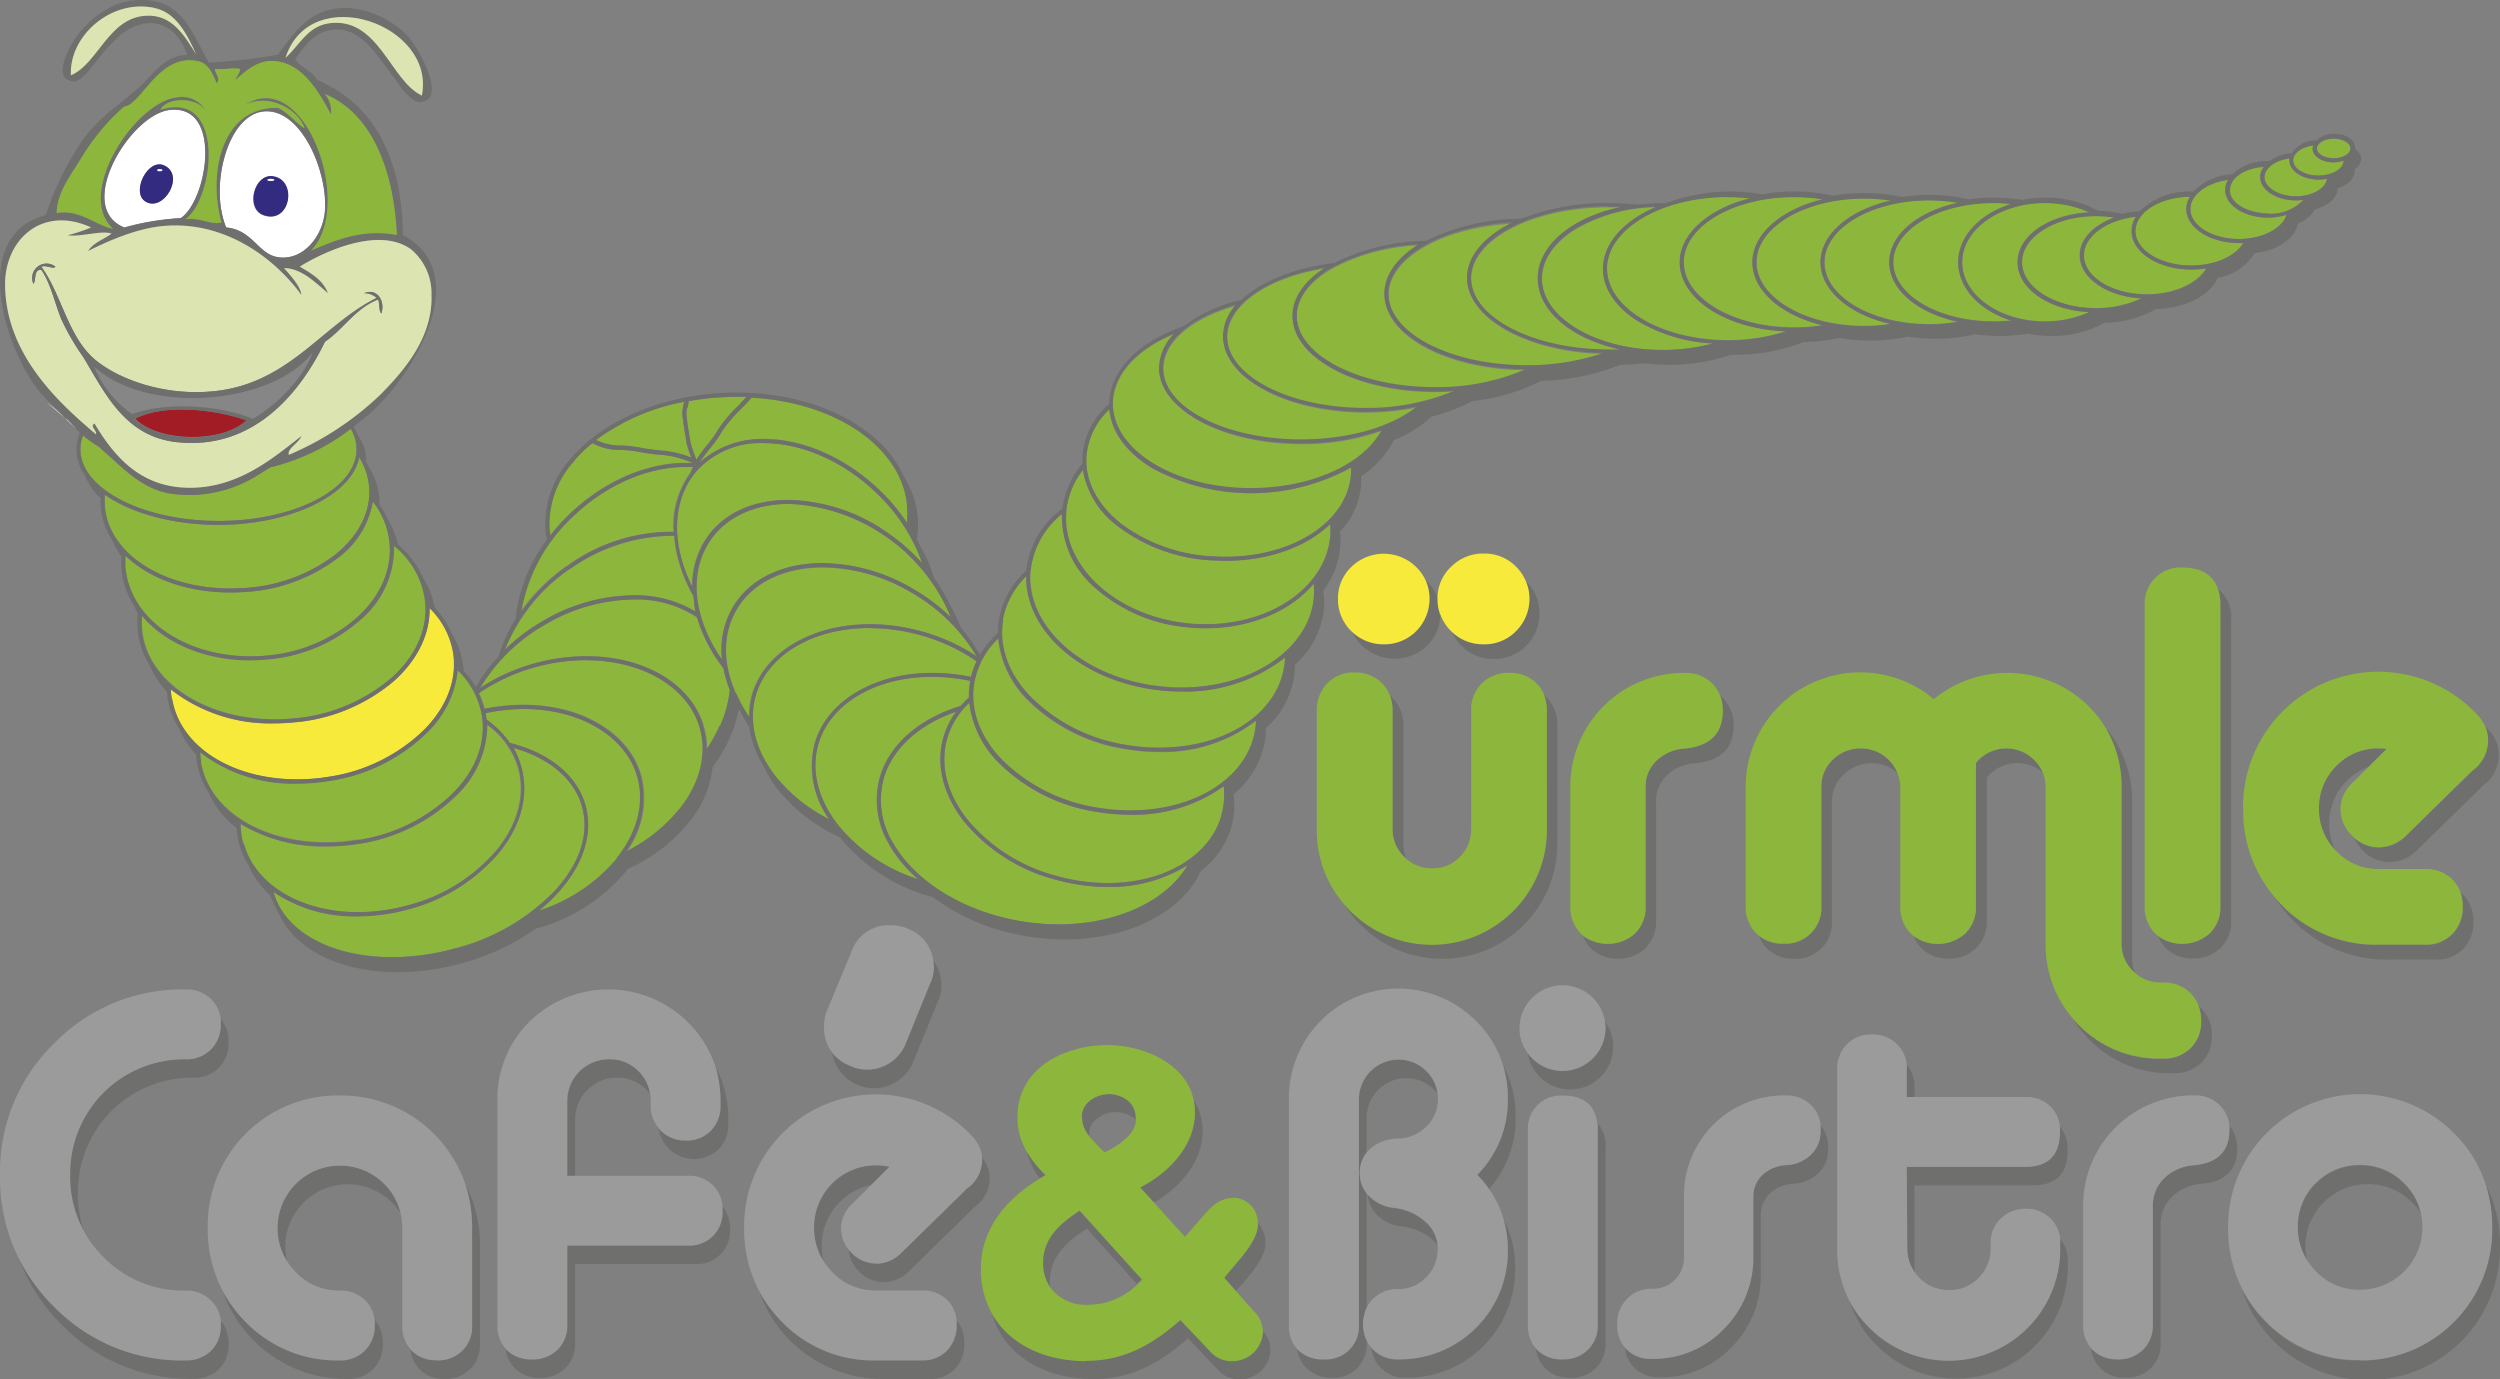 <svg xmlns="http://www.w3.org/2000/svg" xmlns:xlink="http://www.w3.org/1999/xlink" viewBox="0 0 320 176.55"><rect x="0" y="0" width="320" height="176.55" fill="#808080" stroke="none"/><defs><clipPath id="a"><rect x="-42.8" y="-209.75" width="841.89" height="595.28" style="fill:none"/></clipPath></defs><title>wuermle_logo</title><g style="clip-path:url(#a)"><path d="M33.77,14.26c-4.68.43-7,9.7-4.82,14.85,3.42.33,4.08,3.43,6.62,3.81,3.25.49,5.74-2.71,6-5.82.45-5-3-13.29-7.83-12.84m.06,13.34c-2.53-.8-1.31-5.47,1.15-5,3.1.56,2.2,6.09-1.15,5" style="fill:#fff"/><path d="M21.72,14.06c-5.09.55-12.26,12.47-5.82,15.05a34.06,34.06,0,0,1,7.23-1.2c3.43-2.32,5.39-14.59-1.41-13.85M18.59,25.78c-1.83-1.17.3-5.55,2.4-4.61,2.77,1.23-.08,6.09-2.4,4.61" style="fill:#fff"/><path d="M70.41,68.53a25.42,25.42,0,0,1,3.06-3.29c4.23-3.81,9.41-6,14.23-6l.92,0A12,12,0,0,0,84.3,58.2c-.85-.1-1.74-.2-2.74-.4a14.76,14.76,0,0,0-2-.21,7.41,7.41,0,0,1-3.76-.87,18.42,18.42,0,0,0-2.29,2.21,12,12,0,0,0-3.21,8.88c0,.23,0,.46.09.73" style="fill:#8cb63c"/><path d="M92.36,55.29a15.64,15.64,0,0,1-1.49,2.1,16.91,16.91,0,0,0-1.3,1.78,12,12,0,0,1,8.21-3c4.82,0,10,2.19,14.23,6a25,25,0,0,1,4.08,4.72,10.6,10.6,0,0,0,0-2.15c-.6-7.46-9-13.33-19.94-14-.35.41-.78.87-1.31,1.42a17.44,17.44,0,0,0-2.54,3" style="fill:#8cb63c"/><path d="M81.66,57.29c1,.2,1.85.3,2.7.4a13,13,0,0,1,4.13.93,14.37,14.37,0,0,1-.61-1.86c-.07-.47-.13-.82-.18-1.14-.1-.56-.18-1-.27-1.88a3.89,3.89,0,0,1,0-1.65c0-.14.09-.34.14-.67a27.33,27.33,0,0,0-11.35,4.95,7.55,7.55,0,0,0,3.37.7,15.38,15.38,0,0,1,2,.22" style="fill:#8cb63c"/><path d="M88.19,55.54c.06.33.12.68.19,1.15a18.59,18.59,0,0,0,.7,2.06l.05.14a17.49,17.49,0,0,1,1.33-1.83,15.16,15.16,0,0,0,1.44-2,17.69,17.69,0,0,1,2.62-3.14c.35-.37.72-.75,1-1.1l-1.29,0c-.75,0-1.51,0-2.27.08a33.75,33.75,0,0,0-3.86.48,8.37,8.37,0,0,1-.18.9,3.52,3.52,0,0,0,0,1.47c.09.81.17,1.29.26,1.84" style="fill:#8cb63c"/><path d="M72.64,72.37a22.79,22.79,0,0,1,12.79-4.3l.76,0a11.53,11.53,0,0,1,2.18-7.6,7.47,7.47,0,0,1,.28-.7c-.34,0-.65,0-1,0-4.69,0-9.76,2.14-13.89,5.87a21.65,21.65,0,0,0-7.19,12.69,24.64,24.64,0,0,1,6-5.93" style="fill:#8cb63c"/><path d="M81.07,76.2a14.92,14.92,0,0,1,8,2.08,14.88,14.88,0,0,1-.33-1.95,20,20,0,0,1-2.16-5.62,16.5,16.5,0,0,1-.3-2.1l-.79,0A23.51,23.51,0,0,0,64.65,83.13a25,25,0,0,1,4.85-3.65A23.24,23.24,0,0,1,81.07,76.2" style="fill:#8cb63c"/><path d="M89.49,79.9c-.09-.26-.18-.55-.27-.87a14.09,14.09,0,0,0-8.15-2.31,22.72,22.72,0,0,0-11.31,3.21,23,23,0,0,0-8.36,8.14,24.63,24.63,0,0,1,7-3.17A25,25,0,0,1,75.09,84c7.5,0,13.56,3.66,15.06,9.1a10.26,10.26,0,0,1,.37,2.76,18.6,18.6,0,0,0,1.67-3,14.38,14.38,0,0,0,1.22-4.54,15.34,15.34,0,0,1-.81-2.77,20.08,20.08,0,0,1-3.11-5.66" style="fill:#8cb63c"/><path d="M75.09,84.48a24.43,24.43,0,0,0-6.51.9,24,24,0,0,0-7.24,3.34,10.36,10.36,0,0,1,.71,2,24.62,24.62,0,0,1,5-.52c7.5,0,13.56,3.66,15.06,9.1A11.7,11.7,0,0,1,80.24,109a20.59,20.59,0,0,0,6.78-5.4c2.64-3.31,3.57-7,2.64-10.36-1.44-5.22-7.3-8.72-14.57-8.72" style="fill:#8cb63c"/><path d="M81.61,99.47c-1.44-5.22-7.3-8.72-14.57-8.72a24.14,24.14,0,0,0-4.89.51h0l0,.13c0,.22.07.44.09.69a12.12,12.12,0,0,1,3,3c5.1,1.28,8.63,4.2,9.68,8,1,3.54-.22,7.45-3.38,11A21.88,21.88,0,0,1,69,116.56,21.72,21.72,0,0,0,79,109.83c2.64-3.31,3.57-7,2.64-10.36" style="fill:#8cb63c"/><path d="M71.24,113.77c3-3.42,4.2-7.16,3.27-10.53S70.35,97,65.73,95.73a10,10,0,0,1,1,2.44c1,3.54,0,7.38-2.73,10.82a22.61,22.61,0,0,1-11.68,7.36,24.94,24.94,0,0,1-6.65.92A18.45,18.45,0,0,1,35,114.15v0c1.4,5.07,7.36,8.35,15.18,8.35a30.32,30.32,0,0,0,8.08-1.13,27,27,0,0,0,13-7.63" style="fill:#8cb63c"/><path d="M52.23,115.86a22.09,22.09,0,0,0,11.42-7.19c2.64-3.31,3.57-7,2.64-10.36a10.45,10.45,0,0,0-4-5.56,12.59,12.59,0,0,1-4,9.13A22.6,22.6,0,0,1,46,108a25.62,25.62,0,0,1-4.25.36,20.41,20.41,0,0,1-10.93-2.88,9.73,9.73,0,0,0,.35,2.56c1.44,5.22,7.3,8.72,14.57,8.72a24.42,24.42,0,0,0,6.51-.9" style="fill:#8cb63c"/><path d="M45.89,107.5a22.09,22.09,0,0,0,12.09-6c3-3,4.27-6.59,3.69-10a10.44,10.44,0,0,0-3.09-5.72,12.89,12.89,0,0,1-3.94,8,22.6,22.6,0,0,1-12.38,6.13,25.58,25.58,0,0,1-4.25.36,19.49,19.49,0,0,1-12.42-4,9.5,9.5,0,0,0,.12,1.22c1,6.06,7.6,10.29,16,10.29a25,25,0,0,0,4.17-.35" style="fill:#8cb63c"/><path d="M42.18,99.42a22.09,22.09,0,0,0,12.09-6c3-3,4.27-6.58,3.69-10a10.4,10.4,0,0,0-3-5.58c.06,3.35-1.56,6.66-4.57,9.35a22.61,22.61,0,0,1-12.76,5.28c-.86.09-1.73.13-2.59.13a20.68,20.68,0,0,1-13.21-4.36A9.64,9.64,0,0,0,22,89.48c1,6.06,7.61,10.29,16,10.29a25,25,0,0,0,4.17-.35" style="fill:#f7ea3a"/><path d="M37.63,91.95A22.09,22.09,0,0,0,50.1,86.79C53.26,84,54.8,80.51,54.45,77a10.77,10.77,0,0,0-4-7.17,12,12,0,0,1-4.21,9.42,20.46,20.46,0,0,1-11.88,5.09,23.12,23.12,0,0,1-2.31.12c-5.66,0-10.81-2.13-13.83-5.7a9.6,9.6,0,0,0,0,1.89c.65,6.5,7.93,11.4,16.92,11.4.84,0,1.69,0,2.53-.13" style="fill:#8cb63c"/><path d="M32,84c.75,0,1.51,0,2.26-.11a20,20,0,0,0,11.59-5c2.93-2.72,4.36-6.08,4-9.47a10.11,10.11,0,0,0-2.13-5.22,11.33,11.33,0,0,1-4.51,7.24,21.74,21.74,0,0,1-12.07,4.34c-.55,0-1.1.05-1.64.05-5.44,0-10.32-1.71-13.43-4.7a9.76,9.76,0,0,0,0,1.68C16.74,79.18,23.57,84,32,84" style="fill:#8cb63c"/><path d="M29.51,75.33c.53,0,1.07,0,1.61-.05A21.22,21.22,0,0,0,42.89,71c3-2.41,4.59-5.45,4.39-8.56A8.59,8.59,0,0,0,46,58.55c-1,4.86-8.83,8.64-18.06,8.64-5.67,0-11.07-1.44-14.5-3.85a8.2,8.2,0,0,0,0,1.35c.39,6.07,7.31,10.64,16.08,10.64" style="fill:#8cb63c"/><path d="M45.61,57.5a5.22,5.22,0,0,0-.74-2.62,27.37,27.37,0,0,1-10.3,4.93l-1.61,1a16.37,16.37,0,0,1-10.84,2.41c-4.08-.5-6.77-3.74-9-5.62l-.4-.4c-.2-.11-.4-.24-.59-.36L12,56.77a13.54,13.54,0,0,1-1.36-1.05,5,5,0,0,0-.34,1.79c0,5.06,7.92,9.17,17.66,9.17s17.66-4.11,17.66-9.17" style="fill:#8cb63c"/><path d="M111.67,62.59c-4.13-3.73-9.19-5.87-13.89-5.87a11,11,0,0,0-8.46,3.43C87,62.75,86.16,66.46,87,70.6a19,19,0,0,0,1.59,4.5,10.84,10.84,0,0,1,1.88-6.32c2.16-3.09,5.85-4.8,10.41-4.8a22.79,22.79,0,0,1,12.79,4.3,25,25,0,0,1,4.42,3.92,23.07,23.07,0,0,0-6.46-9.62" style="fill:#8cb63c"/><path d="M113.42,68.71a22.27,22.27,0,0,0-12.5-4.21c-4.38,0-7.93,1.63-10,4.58s-2.34,6.65-1,10.65a19.25,19.25,0,0,0,2.47,4.75,10.87,10.87,0,0,1,1.33-6.65c2.11-3.63,6.3-5.72,11.51-5.72a23.24,23.24,0,0,1,11.57,3.28A25,25,0,0,1,121.7,79a22.16,22.16,0,0,0-8.28-10.33" style="fill:#8cb63c"/><path d="M111.26,79.88a24.94,24.94,0,0,1,6.65.92A24.61,24.61,0,0,1,125,84a23,23,0,0,0-8.36-8.14,22.73,22.73,0,0,0-11.31-3.21c-5,0-9.05,2-11.06,5.46-1.75,3-1.78,6.83-.06,10.69a18.54,18.54,0,0,0,1.67,3A10.25,10.25,0,0,1,96.2,89c1.51-5.44,7.56-9.1,15.06-9.1" style="fill:#8cb63c"/><path d="M111.26,80.39c-7.27,0-13.12,3.51-14.57,8.72-.93,3.37,0,7.05,2.64,10.36a20.58,20.58,0,0,0,6.78,5.4,11.7,11.7,0,0,1-1.87-9.63c1.51-5.44,7.56-9.1,15.06-9.1a24.62,24.62,0,0,1,5,.52,10.38,10.38,0,0,1,.71-2,24,24,0,0,0-7.24-3.34,24.43,24.43,0,0,0-6.51-.9" style="fill:#8cb63c"/><path d="M113.81,108.1a11,11,0,0,1-1.12-8.9c1.28-4,5-7.24,10.27-8.85A12.12,12.12,0,0,1,124,89.28a10.29,10.29,0,0,1,.14-2l0-.13h0a24.12,24.12,0,0,0-4.89-.51c-7.27,0-13.12,3.51-14.57,8.72-.93,3.37,0,7.05,2.64,10.36a21.78,21.78,0,0,0,10.15,6.8,17.06,17.06,0,0,1-3.71-4.45" style="fill:#8cb63c"/><path d="M135.14,112.61a22.6,22.6,0,0,1-11.68-7.36c-2.74-3.44-3.71-7.28-2.73-10.82a10.16,10.16,0,0,1,1.64-3.34c-4.69,1.62-8,4.62-9.19,8.27a10.46,10.46,0,0,0,1.08,8.49c2.55,4.52,8,8.13,14.46,9.67a29.45,29.45,0,0,0,6.79.8c7.4,0,13.82-3,16.5-7.57a18.81,18.81,0,0,1-10.21,2.78,24.94,24.94,0,0,1-6.65-.92" style="fill:#8cb63c"/><path d="M144.63,104.28a25.62,25.62,0,0,1-4.25-.36A22.6,22.6,0,0,1,128,97.79a13,13,0,0,1-3.92-7.85,10,10,0,0,0-2.85,4.63c-.93,3.37,0,7.05,2.64,10.36a22.09,22.09,0,0,0,11.42,7.19,24.42,24.42,0,0,0,6.51.9c7.27,0,13.12-3.51,14.57-8.72a9.81,9.81,0,0,0,.29-3.66,19.83,19.83,0,0,1-12,3.65" style="fill:#8cb63c"/><path d="M128.37,97.43a22.09,22.09,0,0,0,12.09,6,25,25,0,0,0,4.17.35c8.4,0,15-4.23,16-10.29a9.71,9.71,0,0,0,.12-1.22,19.49,19.49,0,0,1-12.42,4,25.62,25.62,0,0,1-4.25-.36,22.61,22.61,0,0,1-12.38-6.13,12.89,12.89,0,0,1-3.94-8,10.44,10.44,0,0,0-3.09,5.72c-.58,3.45.73,7,3.69,10" style="fill:#8cb63c"/><path d="M144.17,95.34a25,25,0,0,0,4.17.35c8.4,0,15-4.23,16-10.29a9.55,9.55,0,0,0,.13-1.26,20.67,20.67,0,0,1-13.21,4.36,25.77,25.77,0,0,1-2.59-.13c-9.89-1-17.45-7.4-17.33-14.63a10.4,10.4,0,0,0-3,5.58c-.58,3.45.73,7,3.69,10a22.09,22.09,0,0,0,12.09,6" style="fill:#8cb63c"/><path d="M148.72,87.86c.84.08,1.7.13,2.53.13,9,0,16.27-4.9,16.92-11.4a9.6,9.6,0,0,0,0-1.89c-3,3.58-8.17,5.7-13.82,5.7-.77,0-1.55,0-2.31-.12a20.51,20.51,0,0,1-11.78-5,12.06,12.06,0,0,1-4.31-9.5,10.78,10.78,0,0,0-4,7.17c-.73,7.22,6.82,13.92,16.82,14.92" style="fill:#8cb63c"/><path d="M152.09,79.77c.75.08,1.51.11,2.26.11,8.42,0,15.26-4.79,15.9-11.14a9.69,9.69,0,0,0,0-1.68c-3.11,3-8,4.7-13.43,4.7-.54,0-1.09,0-1.64-.05a21.73,21.73,0,0,1-12.07-4.34,11.33,11.33,0,0,1-4.51-7.24,10.11,10.11,0,0,0-2.13,5.22c-.71,7,6.29,13.49,15.6,14.43" style="fill:#8cb63c"/><path d="M143.46,67a21.22,21.22,0,0,0,11.78,4.23c.53,0,1.07.05,1.6.05,8.77,0,15.69-4.58,16.08-10.64,0-.24,0-.5,0-.79a26.54,26.54,0,0,1-25.38.12c-3.34-2-5.3-4.68-5.55-7.55a9.24,9.24,0,0,0-2.94,6c-.2,3.1,1.36,6.14,4.39,8.56" style="fill:#8cb63c"/><path d="M160.15,62.58c7.67,0,14.37-3,16.77-7.44a30.15,30.15,0,0,1-10.34,1.72c-10,0-18.17-4.34-18.17-9.68a6.44,6.44,0,0,1,2.06-4.48c-5,2-8,5.38-8,9,0,6,7.92,10.83,17.66,10.83" style="fill:#8cb63c"/><path d="M166.58,56.36c6.05,0,11.56-1.57,14.84-4.21a32.4,32.4,0,0,1-6.65.67c-10,0-18.17-4.34-18.17-9.68a6.11,6.11,0,0,1,1.64-4c-5.75,1.61-9.31,4.69-9.31,8.07,0,5.06,7.92,9.17,17.66,9.17" style="fill:#8cb63c"/><path d="M174.77,52.3a28.8,28.8,0,0,0,11.47-2.21c-.86.07-1.73.1-2.58.1-10,0-18.17-4.34-18.17-9.68,0-2.24,1.47-4.42,4.14-6.15-7.39,1.17-12.52,4.75-12.52,8.77,0,5.06,7.92,9.17,17.66,9.17" style="fill:#8cb63c"/><path d="M166,40.51c0,5.06,7.92,9.17,17.66,9.17a28.58,28.58,0,0,0,11.67-2.3c-10,0-18.11-4.35-18.11-9.68,0-2.31,1.55-4.54,4.36-6.29a25.8,25.8,0,0,0-11,2.95c-3,1.69-4.59,3.88-4.59,6.16" style="fill:#8cb63c"/><path d="M177.74,37.7c0,5.06,7.92,9.17,17.66,9.17a30.06,30.06,0,0,0,9.84-1.56c-9.66-.21-17.44-4.49-17.44-9.67,0-2.67,2.08-5.22,5.71-7-8.88.49-15.77,4.45-15.77,9.11" style="fill:#8cb63c"/><path d="M188.31,35.63c0,5.06,7.92,9.17,17.66,9.17.5,0,1,0,1.54,0-6.4-1.37-10.66-5-10.66-9.13s4.25-7.77,10.66-9.13c-.53,0-1,0-1.54,0-9.74,0-17.66,4.11-17.66,9.17" style="fill:#8cb63c"/><path d="M197.37,35.63c0,5.06,6.94,9.17,15.46,9.17a24.37,24.37,0,0,0,6.43-.83,20.9,20.9,0,0,1-9.82-3c-2.73-1.79-4.24-4.12-4.24-6.56,0-3.13,2.49-6.05,6.68-7.87a21.15,21.15,0,0,0-10.15,2.78c-2.81,1.72-4.35,4-4.35,6.37" style="fill:#8cb63c"/><path d="M205.71,34.35c0,5.06,6.94,9.17,15.46,9.17a24.15,24.15,0,0,0,7.45-1.14C221,42.06,215,38.23,215,33.54c0-3.57,3.61-6.83,9-8.19a25.77,25.77,0,0,0-2.87-.16c-8.52,0-15.46,4.11-15.46,9.17" style="fill:#8cb63c"/><path d="M215.54,33.54c0,4.61,6.33,8.35,14.1,8.35a23.26,23.26,0,0,0,3.69-.29c-5.41-1.31-9-4.51-9-8.06s3.6-6.75,9-8.06a23.26,23.26,0,0,0-3.69-.29c-7.78,0-14.1,3.75-14.1,8.35" style="fill:#8cb63c"/><path d="M224.83,33.54c0,4.5,6.18,8.16,13.78,8.16a22.76,22.76,0,0,0,3.41-.26c-5.41-1.24-9-4.38-9-7.9s3.6-6.67,9-7.9a22.76,22.76,0,0,0-3.41-.26c-7.6,0-13.78,3.66-13.78,8.16" style="fill:#8cb63c"/><path d="M233.52,33.54c0,4.37,6,7.93,13.39,7.93a22,22,0,0,0,3.71-.31c-5.28-1.16-8.8-4.18-8.8-7.62s3.52-6.46,8.8-7.62a22,22,0,0,0-3.71-.31c-7.39,0-13.39,3.56-13.39,7.93" style="fill:#8cb63c"/><path d="M242.34,33.54c0,4.18,5.75,7.58,12.82,7.58a21.42,21.42,0,0,0,2.28-.12c-4.08-1.26-6.79-4.22-6.79-7.46s2.71-6.2,6.79-7.46a21.42,21.42,0,0,0-2.28-.12c-7.07,0-12.82,3.4-12.82,7.58" style="fill:#8cb63c"/><path d="M251.16,33.54c0,4.18,4.75,7.58,10.58,7.58a13.67,13.67,0,0,0,5.7-1.2c-5.18-.26-9.19-3-9.19-6.38s4-6.12,9.19-6.38a13.67,13.67,0,0,0-5.7-1.2c-5.84,0-10.58,3.4-10.58,7.58" style="fill:#8cb63c"/><path d="M258.77,33.54c0,3.25,4.25,5.89,9.47,5.89a13.5,13.5,0,0,0,5.82-1.25c-4.44-.24-7.88-2.62-7.88-5.51,0-2,1.68-3.85,4.41-4.83a14.89,14.89,0,0,0-2.36-.19c-5.22,0-9.47,2.64-9.47,5.89" style="fill:#8cb63c"/><path d="M266.69,32.66c0,2.77,3.63,5,8.08,5,3.44,0,6.47-1.33,7.61-3.34a11.63,11.63,0,0,1-1.94.16c-4.21,0-7.63-2.21-7.63-4.92a3.43,3.43,0,0,1,.57-1.87c-3.83.41-6.7,2.52-6.7,4.94" style="fill:#8cb63c"/><path d="M280.45,34c3,0,5.64-1.15,6.67-2.88h-.54c-3.72,0-6.74-2-6.74-4.35a3,3,0,0,1,.46-1.58c-3.86,0-7,2-7,4.4s3.19,4.4,7.12,4.4" style="fill:#8cb63c"/><path d="M286.59,30.61c3,0,5.54-1.32,6.1-3.11a8,8,0,0,1-2.4.36c-3,0-5.46-1.59-5.46-3.55a2.47,2.47,0,0,1,.38-1.29c-2.82.4-4.85,2-4.85,3.74,0,2.12,2.79,3.84,6.22,3.84" style="fill:#8cb63c"/><path d="M290.3,27.35a5.74,5.74,0,0,0,4.5-1.78,6.78,6.78,0,0,1-1,.07c-2.5,0-4.54-1.33-4.54-3a2.18,2.18,0,0,1,.52-1.37c-2.52.15-4.47,1.45-4.47,3s2.22,3,4.95,3" style="fill:#8cb63c"/><path d="M293.84,25.12c2.1,0,3.83-1,4-2.24a5.58,5.58,0,0,1-1.06.1c-2.07,0-3.75-1.11-3.75-2.46a1.46,1.46,0,0,1,0-.26c-1.86.22-3.25,1.24-3.25,2.4,0,1.35,1.81,2.45,4,2.45" style="fill:#8cb63c"/><path d="M296.79,22.47c1.77,0,3.21-.86,3.23-1.92a3.74,3.74,0,0,1-1.31.23c-1.47,0-2.66-.8-2.66-1.78a1.2,1.2,0,0,1,.06-.38c-1.47.19-2.55,1-2.55,1.9,0,1.07,1.45,1.95,3.23,1.95" style="fill:#8cb63c"/><path d="M298.71,20.27c1.18,0,2.15-.57,2.15-1.26s-1-1.26-2.15-1.26-2.15.57-2.15,1.26,1,1.26,2.15,1.26" style="fill:#8cb63c"/><path d="M97.7,98a15.46,15.46,0,0,0,2,3.22,21.37,21.37,0,0,0,7.8,5.94l.07.09.18.23a22.59,22.59,0,0,0,11.62,7.34,26.81,26.81,0,0,0,10,4.61,30,30,0,0,0,6.9.82c8.14,0,15-3.43,17.42-8.74a10.91,10.91,0,0,0,3.93-5.67,10.36,10.36,0,0,0,.27-4.18,11.14,11.14,0,0,0,4-6.69,10,10,0,0,0,.14-1.76,11,11,0,0,0,3.57-6.31,10.09,10.09,0,0,0,.14-1.8,11.13,11.13,0,0,0,3.71-7,10.17,10.17,0,0,0-.07-2.51,10.59,10.59,0,0,0,2.14-5.34,10.27,10.27,0,0,0,0-2.21,9.63,9.63,0,0,0,2.7-5.95,8.77,8.77,0,0,0,0-1.14,11.54,11.54,0,0,0,4.18-4.61,15.38,15.38,0,0,0,4.82-3,22.61,22.61,0,0,0,5.22-2,25.53,25.53,0,0,0,8.84-2.59,28.86,28.86,0,0,0,10.13-2.06c1,0,2-.08,3-.19a26.21,26.21,0,0,0,3.22.2,24.42,24.42,0,0,0,7.93-1.28h.41a23.81,23.81,0,0,0,8.88-1.64,23.08,23.08,0,0,0,4.59-.53,23,23,0,0,0,4,.34,22.71,22.71,0,0,0,4.8-.5,22.56,22.56,0,0,0,3.51.27,21.91,21.91,0,0,0,5.06-.58,21.78,21.78,0,0,0,6.78-.07,15,15,0,0,0,3,.3,13.78,13.78,0,0,0,6.79-1.7,13.3,13.3,0,0,0,6.56-1.75c3.72-.09,6.9-1.68,7.94-4a6.78,6.78,0,0,0,4.71-3.16c2.93-.33,5.19-1.87,5.54-3.77a4.27,4.27,0,0,0,2.2-1.85c1.72-.43,2.85-1.48,2.9-2.68,1.31-.4,2.16-1.27,2.16-2.23a1.61,1.61,0,0,0,0-.22,1.59,1.59,0,0,0,.85-1.3,1.55,1.55,0,0,0-.78-1.26,1.13,1.13,0,0,0,0-.2c0-1-1.19-1.78-2.66-1.78a3.14,3.14,0,0,0-2.27.85,3.8,3.8,0,0,0-3.2,1.66,5.48,5.48,0,0,0-2.88,1h-.06a6.46,6.46,0,0,0-4.65,1.69,7.46,7.46,0,0,0-5,2.21h-.23a9,9,0,0,0-6.64,2.5,12.59,12.59,0,0,0-2.17.35,15,15,0,0,0-3.11-.38,13.78,13.78,0,0,0-6.79-1.7,15,15,0,0,0-3,.3,21.78,21.78,0,0,0-6.78-.07,21.91,21.91,0,0,0-5.06-.58,22.61,22.61,0,0,0-3.51.27,22.71,22.71,0,0,0-4.8-.5,23,23,0,0,0-4,.34,23.19,23.19,0,0,0-5-.54,23.52,23.52,0,0,0-4.14.36,25.79,25.79,0,0,0-4.33-.36A24.43,24.43,0,0,0,213.24,26h-.41a25.63,25.63,0,0,0-3.2.2,33.87,33.87,0,0,0-3.66-.2A29.32,29.32,0,0,0,194.74,28a27.61,27.61,0,0,0-12.18,2.82,27.35,27.35,0,0,0-11.78,2.84c-5,.6-9.34,2.32-11.87,4.72a19.71,19.71,0,0,0-7.4,3.37c-5.85,2-9.49,5.78-9.53,9.92a9.86,9.86,0,0,0-3.43,6.67,8.67,8.67,0,0,0,0,1A10.89,10.89,0,0,0,136,65.07a11.41,11.41,0,0,0-4.62,7.82V73a11,11,0,0,0-3.5,6.25,10.31,10.31,0,0,0-.14,1.76,12,12,0,0,0-2.3,2.81A20.93,20.93,0,0,0,123,80.38a19.28,19.28,0,0,0-1.43-3,21,21,0,0,0-2-3.39,20.77,20.77,0,0,0-1.86-4.25q-.17-.36-.36-.72a11.18,11.18,0,0,0,.13-2.76A11.72,11.72,0,0,0,115.7,61c-2.8-6.33-11.24-10.75-21.44-10.75-.76,0-1.54,0-2.3.08-7.76.51-14.79,3.6-18.81,8.26a12.54,12.54,0,0,0-3.34,9.26A11.16,11.16,0,0,0,70,69.1a20.17,20.17,0,0,0-4,10.12A19,19,0,0,0,63.84,84a21.17,21.17,0,0,0-2.93,3.94,11.59,11.59,0,0,0-1.56-2.08,10,10,0,0,0-.11-1A10.43,10.43,0,0,0,57.77,81a11.3,11.3,0,0,0-2.14-3.25A10.39,10.39,0,0,0,54.18,74a12.14,12.14,0,0,0-3.24-4.32,10.75,10.75,0,0,0-1.38-3.35,11.24,11.24,0,0,0-1-1.78c0-.21,0-.42,0-.62a9.1,9.1,0,0,0-1.45-4.33c-.07-.17-.15-.34-.23-.51s0-.08,0-.12a5.83,5.83,0,0,0-1.11-3.33,6.38,6.38,0,0,0-.5-1L46,54l.57-.44c5.56-4.27,14.67-18.3,5-23.48-.13-10.18-3.83-16.77-11-19.87C40,9.07,38.54,8.68,37.78,7.63c1.5-2.32,3.19-4.16,6-3.81s4.91,3.84,6.42,5.82c.9,1.18,2.38,3.68,3.81,3.41,3.3-.62-.77-7.35-1.81-8.43A11.87,11.87,0,0,0,44.2,1c-4.36.08-6.23,2.73-8.63,6a69.91,69.91,0,0,1-8.83,1c-2.28-3.89-3.4-8.23-9-8-3,.1-5.42,1.71-7.43,4-1.08,1.25-3.93,6-1,6.42,1.08.17,2.37-1.8,3.21-2.81a21.51,21.51,0,0,1,3-3.21c3.32-2.61,7-1.62,8.43,2.61-3,.11-4.34,2.56-6.22,4.22-2.58,2.27-5.16,3.86-7.23,6.82A37.64,37.64,0,0,0,5.87,27.5,9.16,9.16,0,0,0,4.53,28c-8.46,3.62-3.29,18.16,1.14,22.83.14.15.4.46.55.59.85.74,1.62,1.56,2.4,2.37.42.44.84.88,1.28,1.3l.34.31a5.44,5.44,0,0,0-.46,2.15,5.83,5.83,0,0,0,1.11,3.33,7.66,7.66,0,0,0,2,2.9,8.65,8.65,0,0,0,0,1,9.17,9.17,0,0,0,1.46,4.34,10,10,0,0,0,1.2,2.08,10.16,10.16,0,0,0,0,1.74,10.39,10.39,0,0,0,1.56,4.5,10.87,10.87,0,0,0,.54,1.09,10.08,10.08,0,0,0,0,2.26,10.34,10.34,0,0,0,1.55,4.46,11.7,11.7,0,0,0,2.17,3.29,9.87,9.87,0,0,0,.12,1.1A10.43,10.43,0,0,0,23,93.38,11.31,11.31,0,0,0,25.1,96.6a9.67,9.67,0,0,0,.11,1,10.41,10.41,0,0,0,1.47,3.82A11.77,11.77,0,0,0,30.3,106a9.79,9.79,0,0,0,1.55,4.81,11,11,0,0,0,2.77,3.82,9.21,9.21,0,0,0,1,2.15c2,4.69,7.8,7.66,15.31,7.66a30.82,30.82,0,0,0,8.22-1.15,30.25,30.25,0,0,0,9.43-4.42,22.58,22.58,0,0,0,11.53-7.32l.18-.23.07-.09a21.36,21.36,0,0,0,7.8-5.94,13.52,13.52,0,0,0,3.06-7.11,19.35,19.35,0,0,0,2.19-3.7,15.66,15.66,0,0,0,1.08-3.43l.16-.2a19.15,19.15,0,0,0,1.25,2.21A12.85,12.85,0,0,0,97.7,98m9.68,7.71c-2.64-3.31-3.57-7-2.64-10.36,1.44-5.22,7.3-8.72,14.57-8.72a24.15,24.15,0,0,1,4.89.51h0l0,.13a10.26,10.26,0,0,0-.14,2A12.17,12.17,0,0,0,123,90.35c-5.25,1.61-9,4.83-10.27,8.85a11,11,0,0,0,1.12,8.9,17.08,17.08,0,0,0,3.71,4.45,21.78,21.78,0,0,1-10.15-6.8m28.13,12.57a29.45,29.45,0,0,1-6.79-.8c-6.5-1.54-11.91-5.16-14.46-9.67a10.46,10.46,0,0,1-1.08-8.49c1.16-3.65,4.51-6.65,9.19-8.27a10.15,10.15,0,0,0-1.64,3.34c-1,3.54,0,7.38,2.73,10.82a22.61,22.61,0,0,0,11.68,7.36,24.94,24.94,0,0,0,6.65.92A18.8,18.8,0,0,0,152,110.75c-2.68,4.61-9.1,7.57-16.5,7.57m20.86-14c-1.44,5.22-7.3,8.72-14.57,8.72a24.42,24.42,0,0,1-6.51-.9,22.09,22.09,0,0,1-11.42-7.19c-2.64-3.31-3.57-7-2.64-10.36a10,10,0,0,1,2.85-4.63A13,13,0,0,0,128,97.79a22.6,22.6,0,0,0,12.38,6.13,25.62,25.62,0,0,0,4.25.36,19.83,19.83,0,0,0,12-3.65,9.8,9.8,0,0,1-.29,3.66M298.71,17.74c1.18,0,2.15.57,2.15,1.26s-1,1.26-2.15,1.26-2.15-.57-2.15-1.26,1-1.26,2.15-1.26m-2.6.88A1.2,1.2,0,0,0,296,19c0,1,1.19,1.78,2.66,1.78a3.74,3.74,0,0,0,1.31-.23c0,1.06-1.46,1.92-3.23,1.92s-3.23-.87-3.23-1.95c0-.91,1.09-1.71,2.55-1.9m-3,1.65a1.47,1.47,0,0,0,0,.26c0,1.36,1.68,2.46,3.75,2.46a5.58,5.58,0,0,0,1.06-.1c-.18,1.26-1.91,2.24-4,2.24s-4-1.1-4-2.45c0-1.16,1.39-2.18,3.25-2.4m-3.25,1a2.19,2.19,0,0,0-.52,1.37c0,1.63,2,3,4.54,3a6.77,6.77,0,0,0,1-.07,5.74,5.74,0,0,1-4.5,1.78c-2.73,0-4.95-1.36-4.95-3s1.95-2.86,4.47-3M285.21,23a2.47,2.47,0,0,0-.38,1.29c0,2,2.45,3.55,5.46,3.55a8,8,0,0,0,2.4-.36c-.57,1.78-3.15,3.11-6.1,3.11-3.43,0-6.22-1.72-6.22-3.84,0-1.79,2-3.35,4.85-3.74m-4.9,2.16a3,3,0,0,0-.46,1.58c0,2.4,3,4.35,6.74,4.35h.54c-1,1.73-3.69,2.88-6.67,2.88-3.92,0-7.12-2-7.12-4.4s3.11-4.35,7-4.4m-6.91,2.54a3.43,3.43,0,0,0-.57,1.87c0,2.71,3.42,4.92,7.63,4.92a11.63,11.63,0,0,0,1.94-.16c-1.15,2-4.18,3.34-7.61,3.34-4.46,0-8.08-2.25-8.08-5,0-2.42,2.87-4.53,6.7-4.94m-2.8.11c-2.73,1-4.41,2.81-4.41,4.83,0,2.89,3.44,5.27,7.88,5.51a13.5,13.5,0,0,1-5.82,1.25c-5.22,0-9.47-2.64-9.47-5.89s4.25-5.89,9.47-5.89a14.88,14.88,0,0,1,2.36.19M261.74,26a13.67,13.67,0,0,1,5.7,1.2c-5.18.26-9.19,3-9.19,6.38s4,6.12,9.19,6.38a13.68,13.68,0,0,1-5.7,1.2c-5.83,0-10.58-3.4-10.58-7.58S255.91,26,261.74,26m-6.58,0a21.42,21.42,0,0,1,2.28.12c-4.08,1.26-6.79,4.22-6.79,7.46s2.71,6.2,6.79,7.46a21.52,21.52,0,0,1-2.28.12c-7.07,0-12.82-3.4-12.82-7.58S248.09,26,255.16,26m-8.24-.34a22,22,0,0,1,3.71.31c-5.28,1.16-8.8,4.18-8.8,7.62s3.52,6.46,8.8,7.62a22,22,0,0,1-3.71.31c-7.39,0-13.39-3.56-13.39-7.93s6-7.93,13.39-7.93m-8.31-.23a22.76,22.76,0,0,1,3.42.26c-5.41,1.24-9,4.38-9,7.9s3.6,6.67,9,7.9a22.76,22.76,0,0,1-3.42.26c-7.6,0-13.78-3.66-13.78-8.16s6.18-8.16,13.78-8.16m-9-.19a23.27,23.27,0,0,1,3.69.29c-5.41,1.31-9,4.51-9,8.06s3.6,6.75,9,8.06a23.27,23.27,0,0,1-3.69.29c-7.78,0-14.1-3.75-14.1-8.35s6.33-8.35,14.1-8.35m-8.47,0a25.76,25.76,0,0,1,2.87.16c-5.42,1.37-9,4.62-9,8.19,0,4.69,5.93,8.53,13.6,8.84a24.16,24.16,0,0,1-7.45,1.14c-8.52,0-15.46-4.11-15.46-9.17s6.94-9.17,15.46-9.17m-9.3,1.3c-4.19,1.82-6.68,4.74-6.68,7.87,0,2.44,1.51,4.77,4.24,6.56a20.9,20.9,0,0,0,9.82,3,24.37,24.37,0,0,1-6.43.83c-8.52,0-15.46-4.11-15.46-9.17,0-2.38,1.55-4.65,4.35-6.37a21.16,21.16,0,0,1,10.15-2.78m-5.9,0c.5,0,1,0,1.54,0-6.4,1.37-10.66,5-10.66,9.13s4.25,7.77,10.66,9.13c-.53,0-1,0-1.54,0-9.74,0-17.66-4.11-17.66-9.17s7.92-9.17,17.66-9.17m-12.46,2.12c-3.64,1.83-5.71,4.38-5.71,7,0,5.18,7.78,9.46,17.44,9.67a30.05,30.05,0,0,1-9.84,1.56c-9.74,0-17.66-4.11-17.66-9.17,0-4.66,6.9-8.62,15.77-9.11m-11.93,2.82c-2.82,1.75-4.36,4-4.36,6.29,0,5.33,8.12,9.66,18.11,9.68a28.57,28.57,0,0,1-11.67,2.3c-9.74,0-17.66-4.11-17.66-9.17,0-2.28,1.63-4.46,4.59-6.16a25.79,25.79,0,0,1,11-2.95m-12,3c-2.67,1.73-4.14,3.9-4.14,6.15,0,5.34,8.15,9.68,18.17,9.68.85,0,1.71,0,2.58-.1a28.8,28.8,0,0,1-11.47,2.21c-9.74,0-17.66-4.11-17.66-9.17,0-4,5.13-7.6,12.52-8.77m-11.39,4.75a6.11,6.11,0,0,0-1.64,4c0,5.34,8.15,9.68,18.17,9.68a32.4,32.4,0,0,0,6.65-.67c-3.28,2.64-8.79,4.21-14.84,4.21-9.74,0-17.66-4.11-17.66-9.17,0-3.39,3.56-6.46,9.31-8.07m-7.76,3.59a6.44,6.44,0,0,0-2.06,4.48c0,5.34,8.15,9.68,18.17,9.68a30.15,30.15,0,0,0,10.34-1.72c-2.4,4.46-9.1,7.44-16.77,7.44-9.74,0-17.66-4.86-17.66-10.83,0-3.67,3-7,8-9M139.07,58.4a9.24,9.24,0,0,1,2.94-6c.25,2.87,2.21,5.55,5.55,7.55a26.54,26.54,0,0,0,25.38-.12c0,.29,0,.54,0,.79-.39,6.07-7.31,10.64-16.08,10.64-.53,0-1.07,0-1.6-.05A21.22,21.22,0,0,1,143.46,67c-3-2.41-4.59-5.45-4.39-8.56m-2.58,6.94a10.11,10.11,0,0,1,2.13-5.22,11.33,11.33,0,0,0,4.51,7.24,21.74,21.74,0,0,0,12.07,4.34c.55,0,1.1.05,1.64.05,5.44,0,10.32-1.71,13.43-4.7a9.73,9.73,0,0,1,0,1.68c-.64,6.35-7.47,11.14-15.9,11.14-.75,0-1.51,0-2.26-.11-9.31-.94-16.31-7.41-15.6-14.43m-4.59,7.6a10.77,10.77,0,0,1,4-7.17,12.06,12.06,0,0,0,4.31,9.5,20.5,20.5,0,0,0,11.78,5c.77.08,1.55.12,2.32.12,5.66,0,10.81-2.13,13.82-5.7a9.6,9.6,0,0,1,0,1.89c-.65,6.5-7.93,11.4-16.92,11.4-.84,0-1.69,0-2.53-.13-10-1-17.55-7.7-16.82-14.92m-3.51,6.38a10.4,10.4,0,0,1,3-5.58c-.12,7.23,7.44,13.64,17.33,14.63a25.89,25.89,0,0,0,2.59.13,20.67,20.67,0,0,0,13.21-4.36,9.55,9.55,0,0,1-.13,1.26c-1,6.06-7.61,10.29-16,10.29a25,25,0,0,1-4.17-.35,22.09,22.09,0,0,1-12.09-6c-3-3-4.27-6.59-3.69-10m-.62,2.36a12.89,12.89,0,0,0,3.94,8,22.61,22.61,0,0,0,12.38,6.13,25.58,25.58,0,0,0,4.25.36,19.49,19.49,0,0,0,12.42-4,9.71,9.71,0,0,1-.12,1.22c-1,6.06-7.6,10.29-16,10.29a25.08,25.08,0,0,1-4.17-.35,22.09,22.09,0,0,1-12.09-6c-3-3-4.27-6.59-3.69-10a10.44,10.44,0,0,1,3.09-5.72m-3.47,5a24.62,24.62,0,0,0-5-.52c-7.5,0-13.56,3.66-15.06,9.1a11.7,11.7,0,0,0,1.87,9.63,20.57,20.57,0,0,1-6.78-5.4c-2.64-3.31-3.57-7-2.64-10.36,1.44-5.22,7.3-8.72,14.57-8.72a24.43,24.43,0,0,1,6.51.9A24,24,0,0,1,125,84.63a10.36,10.36,0,0,0-.71,2M121.7,79a25,25,0,0,0-4.85-3.65,23.24,23.24,0,0,0-11.57-3.28c-5.21,0-9.4,2.08-11.51,5.72a10.87,10.87,0,0,0-1.33,6.65A19.24,19.24,0,0,1,90,79.73c-1.39-4-1-7.78,1-10.65s5.61-4.58,10-4.58A23.51,23.51,0,0,1,121.7,79m-3.57-6.83a25,25,0,0,0-4.42-3.92A22.79,22.79,0,0,0,100.92,64c-4.55,0-8.25,1.7-10.41,4.8a10.83,10.83,0,0,0-1.88,6.32A19,19,0,0,1,87,70.6c-.88-4.14-.07-7.85,2.28-10.45a11,11,0,0,1,8.46-3.43c4.69,0,9.76,2.14,13.89,5.87a23.07,23.07,0,0,1,6.46,9.62m-2-7.43a10.63,10.63,0,0,1,0,2.15A25,25,0,0,0,112,62.21c-4.23-3.81-9.41-6-14.23-6a12,12,0,0,0-8.21,3,17,17,0,0,1,1.3-1.78,15.61,15.61,0,0,0,1.49-2.1,17.44,17.44,0,0,1,2.54-3c.53-.55,1-1,1.31-1.42,11,.62,19.34,6.49,19.94,14M88,52.23a8.5,8.5,0,0,0,.18-.9A33.83,33.83,0,0,1,92,50.85c.76,0,1.52-.08,2.27-.08l1.29,0c-.31.35-.68.73-1,1.1A17.69,17.69,0,0,0,91.91,55a15.16,15.16,0,0,1-1.44,2,17.55,17.55,0,0,0-1.33,1.83l-.05-.14a18.59,18.59,0,0,1-.7-2.06c-.07-.46-.13-.82-.19-1.15-.09-.55-.18-1-.26-1.84a3.51,3.51,0,0,1,0-1.47m-.36-.8c-.06.34-.11.53-.14.67a3.9,3.9,0,0,0,0,1.65c.09.83.17,1.32.27,1.88.06.32.11.67.18,1.14a14.35,14.35,0,0,0,.61,1.86,13,13,0,0,0-4.13-.93c-.84-.1-1.72-.2-2.7-.4a15.39,15.39,0,0,0-2-.22,7.56,7.56,0,0,1-3.37-.7A27.33,27.33,0,0,1,87.6,51.43m-14.06,7.5a18.43,18.43,0,0,1,2.29-2.21,7.4,7.4,0,0,0,3.76.87,14.78,14.78,0,0,1,2,.21c1,.21,1.89.31,2.74.4a12,12,0,0,1,4.33,1.07l-.92,0c-4.82,0-10,2.19-14.23,6a25.42,25.42,0,0,0-3.06,3.29c0-.27-.07-.5-.09-.73a12,12,0,0,1,3.21-8.88m.28,6.7c4.13-3.73,9.19-5.87,13.89-5.87.3,0,.61,0,1,0a7.47,7.47,0,0,0-.28.7,11.53,11.53,0,0,0-2.18,7.6l-.76,0a22.78,22.78,0,0,0-12.79,4.3,24.62,24.62,0,0,0-6,5.93,21.65,21.65,0,0,1,7.19-12.69m-.88,7.17a22.27,22.27,0,0,1,12.5-4.21l.79,0a16.5,16.5,0,0,0,.3,2.1,19.94,19.94,0,0,0,2.16,5.62A14.81,14.81,0,0,0,89,78.28a14.92,14.92,0,0,0-8-2.08A23.24,23.24,0,0,0,69.5,79.48a25,25,0,0,0-4.85,3.65A22.17,22.17,0,0,1,72.94,72.8M54,12.25C49.93,10.35,48.41,2,42,3c-2.64.43-3.63,2.73-5.42,4.42C39.72-2.44,55.84,3.07,54,12.25M18.71,2c-4.84.24-6.16,6.14-9.63,7.63C8.8,4.73,14.09-.15,19.72,1c2.83.58,4.22,3.37,5.42,6C23.59,4.48,22,1.85,18.71,2M10.28,20.48a28.41,28.41,0,0,1,5.62-6.82c2.18-.15,4.47-6.88,9.43-5.82,1.25.27,1.74,1.22,2.41,2.81.59-.48-.24-1.22-.2-1.81,1.32.1,2.35-.19,3.21,0-.05.62-.44.9-.6,1.4,1.25-1,2.77-2.58,5-2.41,3.74.28,5.83,4.29,7.23,6.82a3.39,3.39,0,0,0-.8-2.61c5.88,2.42,8.84,9.49,9.23,18.06-4.44-.86-8.07.73-11,2,5.69-5.66-.86-23.91-8.59-18.54,2.78-1.71,6.88.21,7.79,2.88-.82-.39-2.11-2-3.41-2.61-7.26-.2-9,8.37-7.23,14.65-1.27.4-2.78-.69-4.62-.4,3.8-2.75,5.15-16.74-3.21-14,.8-1.65,4.92-1.76,5.92.34a3.45,3.45,0,0,0-3.71-1.95C17.3,13,9.51,24.89,14.5,29.31c-2-.3-4.41-2.6-7.23-2,0-2.51,1.7-4.71,3-6.82M35.57,32.92c-2.54-.39-3.21-3.48-6.62-3.81-2.17-5.16.13-14.42,4.82-14.85,4.85-.45,8.28,7.88,7.83,12.85-.28,3.11-2.77,6.31-6,5.82m-12.44-5a34.06,34.06,0,0,0-7.23,1.2c-6.44-2.58.73-14.5,5.82-15.05,6.8-.74,4.83,11.53,1.41,13.85M.65,36.53c-.08-5.79,4.68-10.31,11-7.43a20.06,20.06,0,0,1-3,1c1.49.28,4.43-.68,5.62-.2-1,.73-2.34,1.14-3,2.21,2.24-1.09,6.07-2.92,9.83-3.21,7.74-.6,14,4.14,17.46,8.83-.05-1-1.38-2.5-2.21-3.41,2.18,0,4.11,1.91,5.62,3.21-.66-1.68-2.13-2.55-3.61-3.41,3-1.88,10.12-5.18,14.25-2.21a7.32,7.32,0,0,1,2.61,5.82c.2,5.36-3.44,9.67-6.62,12.84A38.9,38.9,0,0,1,37,58.21c-.26-.8,1.29-1.51,1.61-2.41-3.54,2.74-8.16,6.79-14.65,6.62-6-.15-9.32-4-11.84-8.23-.62.38.31.87.2,1.4C7.5,51.57.77,45.43.65,36.53m9.64,21a5,5,0,0,1,.34-1.79A13.54,13.54,0,0,0,12,56.77l.11.07c.19.13.39.25.59.36l.4.4c2.26,1.88,5,5.12,9,5.62A16.37,16.37,0,0,0,33,60.82l1.61-1a27.37,27.37,0,0,0,10.3-4.93,5.22,5.22,0,0,1,.74,2.62c0,5.06-7.92,9.17-17.66,9.17S10.29,62.56,10.29,57.5m3.13,7.18a8.16,8.16,0,0,1,0-1.35c3.43,2.41,8.83,3.85,14.5,3.85,9.23,0,17.08-3.78,18.06-8.64a8.59,8.59,0,0,1,1.27,3.94c.2,3.1-1.36,6.14-4.39,8.56a21.22,21.22,0,0,1-11.78,4.23c-.53,0-1.07.05-1.61.05-8.77,0-15.69-4.58-16.08-10.64m2.68,8.14a9.73,9.73,0,0,1,0-1.68c3.11,3,8,4.7,13.43,4.7.54,0,1.09,0,1.64-.05a21.74,21.74,0,0,0,12.07-4.34,11.33,11.33,0,0,0,4.51-7.24,10.11,10.11,0,0,1,2.13,5.22c.34,3.39-1.09,6.75-4,9.47a20,20,0,0,1-11.59,5c-.75.08-1.51.11-2.26.11-8.42,0-15.26-4.79-15.9-11.14m2.07,7.85a9.6,9.6,0,0,1,0-1.89c3,3.58,8.17,5.7,13.83,5.7a23.12,23.12,0,0,0,2.31-.12A20.47,20.47,0,0,0,46.2,79.28a12,12,0,0,0,4.21-9.42,10.78,10.78,0,0,1,4,7.17c.35,3.48-1.2,7-4.35,9.77a22.09,22.09,0,0,1-12.47,5.16c-.84.08-1.7.13-2.53.13-9,0-16.27-4.9-16.92-11.4M22,89.48a9.63,9.63,0,0,1-.13-1.26,20.67,20.67,0,0,0,13.21,4.36,25.8,25.8,0,0,0,2.59-.13,22.6,22.6,0,0,0,12.76-5.28c3-2.68,4.63-6,4.57-9.35a10.4,10.4,0,0,1,3,5.58c.58,3.45-.73,7-3.69,10a22.09,22.09,0,0,1-12.09,6,25.08,25.08,0,0,1-4.17.35c-8.4,0-15-4.23-16-10.29m3.71,8.07a9.58,9.58,0,0,1-.12-1.22,19.49,19.49,0,0,0,12.42,4,25.58,25.58,0,0,0,4.25-.36A22.6,22.6,0,0,0,54.64,93.8a12.89,12.89,0,0,0,3.94-8,10.44,10.44,0,0,1,3.09,5.72c.58,3.45-.73,7-3.69,10a22.09,22.09,0,0,1-12.09,6,25,25,0,0,1-4.17.35c-8.4,0-15-4.23-16-10.29M31.14,108a9.73,9.73,0,0,1-.35-2.56,20.4,20.4,0,0,0,10.93,2.88A25.62,25.62,0,0,0,46,108a22.61,22.61,0,0,0,12.38-6.13,12.59,12.59,0,0,0,4-9.13,10.46,10.46,0,0,1,4,5.56c.93,3.37,0,7.05-2.64,10.36a22.09,22.09,0,0,1-11.42,7.19,24.42,24.42,0,0,1-6.51.9c-7.27,0-13.12-3.51-14.57-8.72M58.27,121.4a30.32,30.32,0,0,1-8.08,1.13c-7.82,0-13.78-3.28-15.18-8.35v0a18.45,18.45,0,0,0,10.71,3.12,24.94,24.94,0,0,0,6.65-.92A22.61,22.61,0,0,0,64,109c2.74-3.44,3.71-7.28,2.73-10.82a10,10,0,0,0-1-2.44c4.62,1.3,7.81,4,8.77,7.52s-.23,7.11-3.27,10.53a27,27,0,0,1-13,7.63M79,109.83A21.72,21.72,0,0,1,69,116.56a21.84,21.84,0,0,0,2.58-2.45c3.16-3.56,4.36-7.47,3.38-11-1.06-3.82-4.58-6.74-9.68-8a12.11,12.11,0,0,0-3-3c0-.25-.05-.47-.09-.69l0-.13h0A24.13,24.13,0,0,1,67,90.75c7.27,0,13.12,3.51,14.57,8.72.93,3.37,0,7.05-2.64,10.36m8-6.27a20.58,20.58,0,0,1-6.78,5.4,11.7,11.7,0,0,0,1.87-9.63c-1.51-5.44-7.56-9.1-15.06-9.1a24.62,24.62,0,0,0-5,.52,10.36,10.36,0,0,0-.71-2,24,24,0,0,1,7.24-3.34,24.43,24.43,0,0,1,6.51-.9c7.27,0,13.12,3.51,14.57,8.72.93,3.37,0,7.05-2.64,10.36m5.17-10.7a18.53,18.53,0,0,1-1.67,3,10.24,10.24,0,0,0-.37-2.76C88.65,87.63,82.59,84,75.09,84a24.93,24.93,0,0,0-6.65.92,24.63,24.63,0,0,0-7,3.17,23,23,0,0,1,8.36-8.14,22.72,22.72,0,0,1,11.31-3.21A14.09,14.09,0,0,1,89.22,79c.09.32.18.61.27.87a20.08,20.08,0,0,0,3.11,5.66,15.34,15.34,0,0,0,.81,2.77,14.38,14.38,0,0,1-1.22,4.54m2-4.09c-1.72-3.87-1.7-7.66.06-10.69,2-3.47,6-5.46,11.06-5.46a22.73,22.73,0,0,1,11.31,3.21A23,23,0,0,1,125,84a24.61,24.61,0,0,0-7-3.17,25,25,0,0,0-6.65-.92c-7.5,0-13.56,3.66-15.06,9.1a10.25,10.25,0,0,0-.37,2.76,18.56,18.56,0,0,1-1.67-3" style="fill:#6f6f6e"/><path d="M4.53,28a9.16,9.16,0,0,1,1.34-.45A9,9,0,0,0,4.53,28" style="fill:#fff"/><path d="M12.09,54.2c2.52,4.23,5.84,8.08,11.84,8.23,6.5.17,11.11-3.88,14.65-6.62-.31.9-1.87,1.61-1.61,2.41a38.89,38.89,0,0,0,11.64-7.63c3.18-3.18,6.82-7.48,6.62-12.85a7.32,7.32,0,0,0-2.61-5.82c-4.13-3-11.24.33-14.25,2.21,1.48.86,3,1.73,3.61,3.41-1.51-1.3-3.44-3.25-5.62-3.21.83.92,2.16,2.39,2.21,3.41-3.42-4.69-9.72-9.43-17.46-8.83-3.76.29-7.6,2.12-9.83,3.21.67-1.07,2-1.47,3-2.21-1.19-.48-4.13.48-5.62.2a20.08,20.08,0,0,0,3-1C5.33,26.22.57,30.75.65,36.53c.12,8.89,6.85,15,11.64,19.07.11-.53-.83-1-.2-1.4M7.88,40.95C7,38.78,6.49,36.26,5.27,34.53c-1-.05-.61,1.26-1,1.81a1.84,1.84,0,0,1,2.81-2.21c-.22.4-1.08-.24-1.81,0,2.69,3.68,3.43,9.1,7,12,2.79,2.28,8.26,4.46,14.45,4,10.12-.72,14.35-8.47,21.48-12a2.36,2.36,0,0,0-1.61-.6c1.67-.71,2.74,1,2.21,2.61-.34-.4-.22-1.25-.4-1.81-2.94,1.14-4.4,3.76-6.82,5.42-3.43,7.09-9.52,13.85-18.87,12.85-6.61-.71-9.11-5.95-12-10.84a31.8,31.8,0,0,1-2.81-4.82" style="fill:#dce5b2"/><path d="M8.25,53.44a17.89,17.89,0,0,0-2.18-1.85Z" style="fill:#fff"/><path d="M8.62,53.75l-.37-.31C8.8,54,9.34,54.52,9.89,55c-.44-.42-.86-.86-1.28-1.3" style="fill:#fff"/><path d="M17.31,53.59c2.91,3,11.12,3.18,14.25.2-3.82-1.35-10.46-2.18-14.25-.2" style="fill:#a21c26"/><path d="M19.72,1C14.09-.15,8.8,4.73,9.08,9.64c3.48-1.49,4.8-7.38,9.63-7.63,3.28-.17,4.87,2.46,6.42,5-1.2-2.65-2.59-5.44-5.42-6" style="fill:#dce5b2"/><path d="M42,3c6.42-1,7.94,7.34,12,9.23,1.8-9.18-14.31-14.69-17.46-4.82C38.36,5.74,39.35,3.44,42,3" style="fill:#dce5b2"/><path d="M14.5,29.31c-5-4.42,2.8-16.35,8.23-16.86a3.45,3.45,0,0,1,3.71,1.95c-1-2.1-5.12-2-5.92-.34,8.36-2.69,7,11.3,3.21,14,1.83-.29,3.35.8,4.62.4-1.76-6.28,0-14.85,7.23-14.65,1.3.57,2.59,2.22,3.41,2.61-.91-2.67-5-4.59-7.79-2.88,7.73-5.37,14.28,12.88,8.59,18.54,3-1.27,6.6-2.86,11-2-.4-8.57-3.35-15.65-9.23-18.06a3.39,3.39,0,0,1,.8,2.61c-1.4-2.54-3.48-6.54-7.23-6.82-2.25-.17-3.77,1.37-5,2.41.17-.5.55-.79.6-1.4-.86-.19-1.89.1-3.21,0,0,.59.79,1.33.2,1.81-.67-1.59-1.16-2.54-2.41-2.81-5-1.06-7.25,5.67-9.43,5.82a28.4,28.4,0,0,0-5.62,6.82c-1.31,2.11-3,4.31-3,6.82,2.82-.6,5.27,1.71,7.23,2" style="fill:#8cb63c"/><path d="M22.73,56.6c9.35,1,15.43-5.75,18.87-12.85,2.42-1.66,3.88-4.28,6.82-5.42.18.55.06,1.41.4,1.81.53-1.62-.54-3.32-2.21-2.61a2.36,2.36,0,0,1,1.61.6c-7.13,3.57-11.36,11.32-21.48,12-6.19.44-11.66-1.73-14.45-4-3.6-2.94-4.34-8.36-7-12,.73-.24,1.58.4,1.81,0a1.84,1.84,0,0,0-2.81,2.21c.39-.55,0-1.86,1-1.81C6.49,36.26,7,38.78,7.88,40.95a31.77,31.77,0,0,0,2.81,4.82c2.93,4.89,5.43,10.13,12,10.84m-5.42-3c3.79-2,10.43-1.15,14.25.2-3.13,3-11.33,2.81-14.25-.2M12.09,47c6.79,6.2,22.73,4.86,27.9-1.81-1.26,3.29-4.35,6.48-7.63,8.43-4-1.68-11-2.29-15.45-.6a13.91,13.91,0,0,1-4.82-6" style="fill:#6f6f6e"/><path d="M32.36,53.59c3.27-1.95,6.37-5.14,7.63-8.43-5.17,6.67-21.11,8-27.9,1.81a13.91,13.91,0,0,0,4.82,6c4.47-1.69,11.5-1.08,15.45.6" style="fill:#868686"/><path d="M35,22.56c-2.45-.44-3.68,4.23-1.15,5,3.35,1.06,4.25-4.48,1.15-5m-.32.6c-.25,0-.45-.06-.45-.14s.2-.14.45-.14.45.06.45.14-.2.14-.45.14" style="fill:#322b80"/><path d="M21,21.17c-2.1-.93-4.23,3.44-2.4,4.61,2.32,1.48,5.17-3.38,2.4-4.61m-.54.76c-.19,0-.34-.06-.34-.14s.15-.14.34-.14.34.06.34.14-.15.14-.34.14" style="fill:#322b80"/><path d="M34.66,22.89c-.25,0-.45.06-.45.14s.2.14.45.14.45-.06.45-.14-.2-.14-.45-.14" style="fill:#fff"/><path d="M20.45,21.64c-.19,0-.34.06-.34.14s.15.14.34.14.34-.06.34-.14-.15-.14-.34-.14" style="fill:#fff"/><path d="M181.28,80.78a6,6,0,0,1-8.17.16,6,6,0,0,0,9.55,1.71,5.64,5.64,0,0,0,1.7-4.07,6,6,0,0,1-.32-2v0a5.64,5.64,0,0,0-1.42-2.18l-.12-.11a5.88,5.88,0,0,1-1.21,6.48" style="fill:#6f6f6e"/><path d="M194,80.78a5.61,5.61,0,0,1-4.15,1.69,5.72,5.72,0,0,1-4-1.53,5.82,5.82,0,0,0,5.37,3.4,5.61,5.61,0,0,0,4.15-1.69,5.71,5.71,0,0,0,1.67-4.15,5.58,5.58,0,0,0-1.7-4.09l-.17-.15A6,6,0,0,1,194,80.78" style="fill:#6f6f6e"/><path d="M178.24,106a4.88,4.88,0,0,0,1.47,3.61l.28.26a5.18,5.18,0,0,1-.37-2v-15a4.81,4.81,0,0,0-1.37-3.53,4.74,4.74,0,0,0-.36-.32,5.37,5.37,0,0,1,.35,2Z" style="fill:#6f6f6e"/><path d="M198,106a14.41,14.41,0,0,1-4.23,10.5,15,15,0,0,1-21,0c-.26-.27-.51-.54-.75-.82a14.69,14.69,0,0,0,2.13,2.69,14.73,14.73,0,0,0,25.19-10.53V92.82A4.74,4.74,0,0,0,198,89.33a4.52,4.52,0,0,0-.37-.33,5.4,5.4,0,0,1,.33,1.94Z" style="fill:#6f6f6e"/><path d="M220.19,89.05a5.11,5.11,0,0,1,.34,1.88c0,3-1.65,4.59-4.91,4.88A5.73,5.73,0,0,0,212,97.36a4.55,4.55,0,0,0-1.4,3.46V116a4.68,4.68,0,0,1-1.37,3.49,5.29,5.29,0,0,1-6.61.33,4.36,4.36,0,0,0,1,1.54,4.72,4.72,0,0,0,3.48,1.34,4.83,4.83,0,0,0,3.51-1.34,4.68,4.68,0,0,0,1.37-3.49V102.69a4.54,4.54,0,0,1,1.4-3.46A5.72,5.72,0,0,1,217,97.69c3.26-.28,4.91-1.93,4.91-4.88a4.7,4.7,0,0,0-1.37-3.44c-.11-.11-.22-.21-.34-.31" style="fill:#6f6f6e"/><path d="M238.19,95.81a4.89,4.89,0,0,0-3.59,1.44,4.76,4.76,0,0,0-1.46,3.57V116a4.58,4.58,0,0,1-4.81,4.82,4.92,4.92,0,0,1-3.17-1,4.37,4.37,0,0,0,1,1.58,4.84,4.84,0,0,0,3.51,1.33,4.58,4.58,0,0,0,4.81-4.82V102.69A4.76,4.76,0,0,1,236,99.13a5.11,5.11,0,0,1,6.93-.17,5,5,0,0,0-1.15-1.67,4.93,4.93,0,0,0-3.56-1.47" style="fill:#6f6f6e"/><path d="M271.54,120.74a4.86,4.86,0,0,0,1.47,3.6l.27.25a5.14,5.14,0,0,1-.37-2V102.7a14.31,14.31,0,0,0-3.46-9.62,14.56,14.56,0,0,1,2.09,7.75Z" style="fill:#6f6f6e"/><path d="M278.24,137.37a4.85,4.85,0,0,0,3.51-1.33,4.67,4.67,0,0,0,1.37-3.48,4.77,4.77,0,0,0-1.37-3.51,4.62,4.62,0,0,0-.35-.32,5.32,5.32,0,0,1,.35,2,4.67,4.67,0,0,1-1.37,3.48,4.85,4.85,0,0,1-3.51,1.33h-.27a14.3,14.3,0,0,1-10.48-4.28c-.28-.28-.54-.57-.79-.86a14.92,14.92,0,0,0,2.17,2.74A14.3,14.3,0,0,0,278,137.37Z" style="fill:#6f6f6e"/><path d="M256.86,95.81a4.75,4.75,0,0,0-3.93,1.85V116a4.68,4.68,0,0,1-1.37,3.49,5.28,5.28,0,0,1-6.61.33,4.36,4.36,0,0,0,1,1.54,4.72,4.72,0,0,0,3.48,1.34,4.84,4.84,0,0,0,3.51-1.34,4.68,4.68,0,0,0,1.37-3.49V99.54a5,5,0,0,1,7.18-.63,5,5,0,0,0-1.1-1.62,4.76,4.76,0,0,0-3.53-1.47" style="fill:#6f6f6e"/><path d="M284.21,77.46V116a4.66,4.66,0,0,1-1.37,3.48,5.29,5.29,0,0,1-6.61.33,4.36,4.36,0,0,0,1,1.54,4.72,4.72,0,0,0,3.48,1.33,4.85,4.85,0,0,0,3.51-1.33,4.66,4.66,0,0,0,1.37-3.48V79.34a4.54,4.54,0,0,0-1.68-3.95,6.34,6.34,0,0,1,.31,2.08" style="fill:#6f6f6e"/><path d="M304.47,95.81a7.39,7.39,0,0,0-5.42,2.24,7.47,7.47,0,0,0-2.23,5.45A7.58,7.58,0,0,0,299,109a7.67,7.67,0,0,1-.86-3.6,7.68,7.68,0,0,1,5.06-7.25l2.25-2.24a7.6,7.6,0,0,0-1-.07" style="fill:#6f6f6e"/><path d="M313.9,119.58a4.66,4.66,0,0,1-3.48,1.37h-5.94a16.77,16.77,0,0,1-12.35-5c-.36-.36-.69-.73-1-1.12a17.64,17.64,0,0,0,2.39,3,16.77,16.77,0,0,0,12.35,5h5.94a4.66,4.66,0,0,0,3.48-1.37A4.84,4.84,0,0,0,316.6,118a4.73,4.73,0,0,0-1.33-3.48,4.56,4.56,0,0,0-.37-.33,5.38,5.38,0,0,1,.33,1.93,4.84,4.84,0,0,1-1.33,3.51" style="fill:#6f6f6e"/><path d="M316.44,98.7l-8.52,8.35a5,5,0,0,1-3.37,1.43,4.7,4.7,0,0,1-3.21-1.24,5.13,5.13,0,0,0,1.1,1.62,4.74,4.74,0,0,0,3.48,1.49,5,5,0,0,0,3.37-1.43l8.52-8.35a4.8,4.8,0,0,0,2.05-3.94,4.75,4.75,0,0,0-1.43-3.32l-.31-.3a4.34,4.34,0,0,1,.36,1.74,4.8,4.8,0,0,1-2.05,3.94" style="fill:#6f6f6e"/><path d="M177.1,82.47a5.72,5.72,0,0,0,4.18-1.69,5.88,5.88,0,0,0,1.21-6.48A5.93,5.93,0,0,0,173,72.54a5.52,5.52,0,0,0-1.74,4.09,5.66,5.66,0,0,0,1.7,4.15l.18.16a5.72,5.72,0,0,0,4,1.53" style="fill:#f7ea3a"/><path d="M184.35,78.59a5.63,5.63,0,0,0,1.38,2.19l.18.16a5.72,5.72,0,0,0,4,1.53,5.62,5.62,0,0,0,4.15-1.69,5.81,5.81,0,0,0,0-8.24,5.64,5.64,0,0,0-4.11-1.69,5.78,5.78,0,0,0-4.17,1.66A5.54,5.54,0,0,0,184,76.6s0,0,0,0a6,6,0,0,0,.32,2" style="fill:#f7ea3a"/><path d="M168.55,91v15a14.46,14.46,0,0,0,3.48,9.73c.24.28.49.55.75.82A14.73,14.73,0,0,0,198,106V90.94a5.4,5.4,0,0,0-.33-1.94,4.37,4.37,0,0,0-1-1.54,4.72,4.72,0,0,0-3.48-1.34,4.84,4.84,0,0,0-3.51,1.34,4.68,4.68,0,0,0-1.37,3.49v15.11a5,5,0,0,1-1.44,3.61,4.73,4.73,0,0,1-3.56,1.47,4.81,4.81,0,0,1-3.31-1.22l-.28-.26a4.88,4.88,0,0,1-1.47-3.61V91a5.36,5.36,0,0,0-.35-2,4.54,4.54,0,0,0-1-1.55,4.77,4.77,0,0,0-3.51-1.38,4.65,4.65,0,0,0-3.48,1.38A4.86,4.86,0,0,0,168.55,91" style="fill:#8cb63c"/><path d="M209.28,119.49a4.68,4.68,0,0,0,1.37-3.49V100.82a4.54,4.54,0,0,1,1.4-3.46,5.73,5.73,0,0,1,3.56-1.54c3.26-.28,4.91-1.93,4.91-4.88a5.11,5.11,0,0,0-.34-1.88,4.57,4.57,0,0,0-1-1.56,4.7,4.7,0,0,0-3.44-1.37A14.54,14.54,0,0,0,201,100.83V116a4.74,4.74,0,0,0,1.33,3.48,4.46,4.46,0,0,0,.37.33,5.29,5.29,0,0,0,6.61-.33" style="fill:#8cb63c"/><path d="M276.6,135.5h.27a4.85,4.85,0,0,0,3.51-1.33,4.67,4.67,0,0,0,1.37-3.48,5.32,5.32,0,0,0-.35-2,4.51,4.51,0,0,0-1-1.56,4.77,4.77,0,0,0-3.51-1.37h-.27a4.83,4.83,0,0,1-3.32-1.22l-.27-.25a4.86,4.86,0,0,1-1.47-3.6V100.83a14.56,14.56,0,0,0-2.09-7.75,14.72,14.72,0,0,0-2.15-2.71,14.83,14.83,0,0,0-19.79-.88,14.66,14.66,0,0,0-24.08,11.35V116a4.68,4.68,0,0,0,1.37,3.49l.33.29a4.92,4.92,0,0,0,3.17,1,4.58,4.58,0,0,0,4.81-4.82V100.82a4.76,4.76,0,0,1,1.46-3.57,5.12,5.12,0,0,1,7.16,0A5,5,0,0,1,242.89,99a4.85,4.85,0,0,1,.35,1.86V116a4.74,4.74,0,0,0,1.33,3.49,4.46,4.46,0,0,0,.37.33,5.28,5.28,0,0,0,6.61-.33,4.68,4.68,0,0,0,1.37-3.49V97.66a5,5,0,0,1,7.45-.38,4.84,4.84,0,0,1,1.47,3.53v19.91a14.35,14.35,0,0,0,3.47,9.63c.25.29.51.58.79.86a14.3,14.3,0,0,0,10.48,4.28" style="fill:#8cb63c"/><path d="M282.84,119.49a4.66,4.66,0,0,0,1.37-3.48V77.46a6.34,6.34,0,0,0-.31-2.08c-.62-1.8-2.17-2.74-4.57-2.74a4.58,4.58,0,0,0-4.81,4.81V116a4.72,4.72,0,0,0,1.33,3.48,4.4,4.4,0,0,0,.37.33,5.29,5.29,0,0,0,6.61-.33" style="fill:#8cb63c"/><path d="M287.13,103.51a17,17,0,0,0,4,11.29c.32.38.66.75,1,1.11a16.77,16.77,0,0,0,12.35,5h5.94a4.66,4.66,0,0,0,3.48-1.37,4.84,4.84,0,0,0,1.33-3.51,5.37,5.37,0,0,0-.33-1.93,4.38,4.38,0,0,0-1-1.54,4.73,4.73,0,0,0-3.48-1.33h-5.94a7.35,7.35,0,0,1-5.42-2.27h0a7.58,7.58,0,0,1-2.23-5.48,7.47,7.47,0,0,1,2.23-5.45,7.39,7.39,0,0,1,5.42-2.24,7.6,7.6,0,0,1,1,.07l-2.25,2.24-2.06,2.05a4.65,4.65,0,0,0-1.59,3.35,4.81,4.81,0,0,0,1.47,3.47l.27.25a4.7,4.7,0,0,0,3.21,1.24,5,5,0,0,0,3.37-1.43l8.52-8.35a4.8,4.8,0,0,0,2.05-3.94,4.34,4.34,0,0,0-.36-1.74,5.45,5.45,0,0,0-1.07-1.57,17.32,17.32,0,0,0-29.93,12.06" style="fill:#8cb63c"/><path d="M28.22,169.7A4.29,4.29,0,0,1,27,172.91a4.48,4.48,0,0,1-3.25,1.22,22.86,22.86,0,0,1-16.82-6.9,23.58,23.58,0,0,1-4.56-6.33,23,23,0,0,0,5.56,8.69,22.86,22.86,0,0,0,16.82,6.9A4.48,4.48,0,0,0,28,175.27a4.29,4.29,0,0,0,1.26-3.21,4.44,4.44,0,0,0-1-3,5.72,5.72,0,0,1,0,.64" style="fill:#6f6f6e"/><path d="M27,134.32a4.39,4.39,0,0,1-3.25,1.26,14.6,14.6,0,0,0-14.77,14.8,14.72,14.72,0,0,0,1.7,7.08,15.55,15.55,0,0,1-.7-4.72,14.61,14.61,0,0,1,14.77-14.8,4.31,4.31,0,0,0,4.5-4.51,4.34,4.34,0,0,0-1-3,5.73,5.73,0,0,1,0,.6A4.39,4.39,0,0,1,27,134.32" style="fill:#6f6f6e"/><path d="M46.72,172.88a4.4,4.4,0,0,1-3.24,1.26,16.26,16.26,0,0,1-12-4.91,16.84,16.84,0,0,1-3-4.08,16.73,16.73,0,0,0,16,11.36A4.31,4.31,0,0,0,49,172a4.34,4.34,0,0,0-1-3,5.82,5.82,0,0,1,0,.6,4.4,4.4,0,0,1-1.26,3.24" style="fill:#6f6f6e"/><path d="M43.48,149.16a7.93,7.93,0,0,0-7.95,8,7.82,7.82,0,0,0,1.22,4.31,8.5,8.5,0,0,1-.23-1.95,8,8,0,0,1,13.61-5.64,8.31,8.31,0,0,1,1.14,1.41,8,8,0,0,0-7.8-6.11" style="fill:#6f6f6e"/><path d="M60.43,157.21v12.46a4.31,4.31,0,0,1-1.26,3.23,4.43,4.43,0,0,1-3.24,1.23,4.32,4.32,0,0,1-3.21-1.23l-.19-.21a4.21,4.21,0,0,0,1.18,2.58,4.32,4.32,0,0,0,3.21,1.23,4.43,4.43,0,0,0,3.25-1.23A4.31,4.31,0,0,0,61.43,172V159.58a17,17,0,0,0-1.86-8,17.88,17.88,0,0,1,.86,5.62" style="fill:#6f6f6e"/><path d="M78,135.59A5.32,5.32,0,0,0,72.61,141v9.52h1v-7.15a5.21,5.21,0,0,1,1.56-3.82A5.16,5.16,0,0,1,79,137.95a5.07,5.07,0,0,1,3.77,1.56,5.67,5.67,0,0,1,.46.54,5.21,5.21,0,0,0-1.45-2.9A5.07,5.07,0,0,0,78,135.59" style="fill:#6f6f6e"/><path d="M92.48,155A4.21,4.21,0,0,1,88,159.43H72.61v10.14a4.28,4.28,0,0,1-1.26,3.21A4.45,4.45,0,0,1,68.11,174a4.33,4.33,0,0,1-3.21-1.23l-.19-.21a4.16,4.16,0,0,0,1.19,2.58,4.34,4.34,0,0,0,3.21,1.23,4.46,4.46,0,0,0,3.24-1.23,4.28,4.28,0,0,0,1.26-3.21V161.79H89a4.21,4.21,0,0,0,4.44-4.44,4.5,4.5,0,0,0-1-3,5.73,5.73,0,0,1,0,.66" style="fill:#6f6f6e"/><path d="M92.22,141.46A4.49,4.49,0,0,1,91,144.72,4.28,4.28,0,0,1,87.78,146a4.34,4.34,0,0,1-3.21-1.3l-.26-.29A4.57,4.57,0,0,0,92,147.09a4.5,4.5,0,0,0,1.22-3.26v-.46a14.36,14.36,0,0,0-1.67-6.93,15.21,15.21,0,0,1,.67,4.57Z" style="fill:#6f6f6e"/><path d="M125.69,148.12c0,.11,0,.22,0,.34a4.44,4.44,0,0,1-1.92,3.66l-8.48,8.31a4.56,4.56,0,0,1-3.11,1.32,4.36,4.36,0,0,1-3.21-1.37c-.12-.12-.23-.25-.34-.38a4.45,4.45,0,0,0,1.33,2.74,4.36,4.36,0,0,0,3.21,1.37,4.56,4.56,0,0,0,3.11-1.32l8.48-8.31a4.44,4.44,0,0,0,1.92-3.66,4.21,4.21,0,0,0-1-2.7" style="fill:#6f6f6e"/><path d="M121.24,172.88a4.29,4.29,0,0,1-3.21,1.26h-5.89a16.26,16.26,0,0,1-12-4.91,16.83,16.83,0,0,1-3-4.08,16.73,16.73,0,0,0,16,11.36H119a4.29,4.29,0,0,0,3.21-1.26,4.47,4.47,0,0,0,1.23-3.24,4.4,4.4,0,0,0-1-3,5.79,5.79,0,0,1,0,.64,4.46,4.46,0,0,1-1.23,3.24" style="fill:#6f6f6e"/><path d="M119,125.94l-3.08,7.57a5.3,5.3,0,0,1-7.12,2.93,5.81,5.81,0,0,1-2.29-1.67,5.44,5.44,0,0,0,10.41,1.1l3.08-7.57a4.56,4.56,0,0,0,.49-2,5.33,5.33,0,0,0-1.08-3.43,7,7,0,0,1,.08,1.07,4.56,4.56,0,0,1-.49,2" style="fill:#6f6f6e"/><path d="M112.13,149.16a7.93,7.93,0,0,0-7.94,8,7.82,7.82,0,0,0,1.22,4.31,8.48,8.48,0,0,1-.23-1.95,7.71,7.71,0,0,1,2.32-5.65,7.59,7.59,0,0,1,4-2.18l2.33-2.32a7.76,7.76,0,0,0-1.72-.19" style="fill:#6f6f6e"/><path d="M174.93,167.56V152.73a4,4,0,0,1-.86-2.54,4.07,4.07,0,0,1,.86-2.63V143a5.09,5.09,0,0,1,5-5,5,5,0,0,1,3.61,1.45,5.45,5.45,0,0,1,.44.5,4.78,4.78,0,0,0-1.44-2.86,5,5,0,0,0-3.61-1.45,5.09,5.09,0,0,0-5,5v28.93A4.21,4.21,0,0,1,169.5,174a4.45,4.45,0,0,1-3.24-1.23l-.23-.25a4.14,4.14,0,0,0,1.22,2.61,4.45,4.45,0,0,0,3.24,1.23,4.21,4.21,0,0,0,4.44-4.45v-.42a4.64,4.64,0,0,1-.4-1.94,4.85,4.85,0,0,1,.4-2" style="fill:#6f6f6e"/><path d="M192.38,136.28a14.63,14.63,0,0,1,.63,4.35,13.53,13.53,0,0,1-3.91,9.75,14.49,14.49,0,0,1,1.51,1.81A13.5,13.5,0,0,0,194,143a13.82,13.82,0,0,0-1.63-6.72" style="fill:#6f6f6e"/><path d="M179.5,157a7,7,0,0,1,3.91,1.73,5.33,5.33,0,0,1,.62.65,4.65,4.65,0,0,0-1.61-3,7,7,0,0,0-3.91-1.72,5.27,5.27,0,0,1-3.15-1.42l-.28-.29a4,4,0,0,0,1.27,2.66A5.26,5.26,0,0,0,179.5,157" style="fill:#6f6f6e"/><path d="M188.94,170a13.61,13.61,0,0,1-10,4,4.3,4.3,0,0,1-3.18-1.26l-.23-.26a4.22,4.22,0,0,0,1.23,2.62,4.3,4.3,0,0,0,3.18,1.26,13.87,13.87,0,0,0,14-14,13.41,13.41,0,0,0-1.6-6.52A14.1,14.1,0,0,1,193,160a13.48,13.48,0,0,1-4.07,10" style="fill:#6f6f6e"/><path d="M204.51,144.67v24.89a4.3,4.3,0,0,1-1.26,3.22A4.45,4.45,0,0,1,200,174a4.33,4.33,0,0,1-3.21-1.23l-.19-.21a4.17,4.17,0,0,0,1.19,2.58,4.34,4.34,0,0,0,3.21,1.23,4.45,4.45,0,0,0,3.25-1.23,4.3,4.3,0,0,0,1.26-3.22V147a4.57,4.57,0,0,0-1-3.25,7.38,7.38,0,0,1,.05.88" style="fill:#6f6f6e"/><path d="M203.87,135.48a5.44,5.44,0,0,1-7.75,0,6.06,6.06,0,0,1-.56-.65,5.5,5.5,0,0,0,10.93-.86,5.23,5.23,0,0,0-1.06-3.22,5.77,5.77,0,0,1,.07.86,5.28,5.28,0,0,1-1.63,3.88" style="fill:#6f6f6e"/><path d="M233,144.67a4.19,4.19,0,0,1-1.2,3.12,4.94,4.94,0,0,1-3.17,1.36,4.79,4.79,0,0,0-3.11,1.29,3.78,3.78,0,0,0-1.13,2.79v7.7a12.87,12.87,0,0,1-3.81,9.23,12.41,12.41,0,0,1-9.17,3.78,4.35,4.35,0,0,1-3.21-1.22l-.2-.22a4.16,4.16,0,0,0,1.19,2.58,4.35,4.35,0,0,0,3.21,1.22,12.41,12.41,0,0,0,9.17-3.78,12.87,12.87,0,0,0,3.81-9.23v-7.7a3.78,3.78,0,0,1,1.13-2.79,4.79,4.79,0,0,1,3.11-1.29,4.94,4.94,0,0,0,3.17-1.36A4.19,4.19,0,0,0,234,147a4.34,4.34,0,0,0-1-3,5.76,5.76,0,0,1,0,.61" style="fill:#6f6f6e"/><path d="M244.06,140.42h1v-1.15a4.45,4.45,0,0,0-1-3,5.61,5.61,0,0,1,0,.63Z" style="fill:#6f6f6e"/><path d="M260.22,151.72q4.44,0,4.44-4.5a4.4,4.4,0,0,0-1-3,5.72,5.72,0,0,1,0,.64q0,4.5-4.44,4.5H244.06v10.33a5.18,5.18,0,0,0,1.06,3.24,6,6,0,0,1-.07-.88V151.72Z" style="fill:#6f6f6e"/><path d="M263.67,159.69a13.89,13.89,0,0,1-4.1,10.17,14.6,14.6,0,0,1-20.34,0,14,14,0,0,1-2.44-3.25,13.6,13.6,0,0,0,3.44,5.62,14.29,14.29,0,0,0,24.44-10.2v-.59a4.34,4.34,0,0,0-1-2.92,5.22,5.22,0,0,1,0,.56Z" style="fill:#6f6f6e"/><path d="M286.36,147a4.35,4.35,0,0,0-1-2.92,5.27,5.27,0,0,1,0,.56q0,4.11-4.57,4.51a6,6,0,0,0-3.74,1.63,4.86,4.86,0,0,0-1.49,3.68v15.08a4.3,4.3,0,0,1-1.26,3.22,4.45,4.45,0,0,1-3.24,1.23,4.33,4.33,0,0,1-3.21-1.23l-.19-.21a4.17,4.17,0,0,0,1.19,2.58,4.34,4.34,0,0,0,3.21,1.23,4.45,4.45,0,0,0,3.24-1.23,4.31,4.31,0,0,0,1.26-3.22V156.84a4.86,4.86,0,0,1,1.49-3.68,6,6,0,0,1,3.74-1.63q4.57-.4,4.57-4.51" style="fill:#6f6f6e"/><path d="M295.09,159.51a8,8,0,0,1,13.61-5.65,8.32,8.32,0,0,1,1.15,1.41,7.64,7.64,0,0,0-2.14-3.78,7.76,7.76,0,0,0-5.66-2.33,7.93,7.93,0,0,0-7.95,8,7.82,7.82,0,0,0,1.22,4.31,8.5,8.5,0,0,1-.23-1.95" style="fill:#6f6f6e"/><path d="M318.15,151.57a17.73,17.73,0,0,1,.85,5.57,16.75,16.75,0,0,1-17,17,16.26,16.26,0,0,1-12-4.91,16.84,16.84,0,0,1-3-4.08,16.95,16.95,0,0,0,33-5.63,16.88,16.88,0,0,0-1.85-7.93" style="fill:#6f6f6e"/><path d="M161.62,170.51a3.91,3.91,0,0,1-3.85,3.68,3.61,3.61,0,0,1-2.91-1.26l-3.79-4c-3.58,3.13-7.2,5.22-12.1,5.22-5.19,0-9.76-2.08-12-6,1.57,5.45,6.84,8.37,13,8.37,4.89,0,8.52-2.09,12.1-5.22l3.79,4a3.61,3.61,0,0,0,2.91,1.26,3.91,3.91,0,0,0,3.85-3.68,3.44,3.44,0,0,0-1-2.51s0,.09,0,.15" style="fill:#6f6f6e"/><path d="M131.42,147.45a9.43,9.43,0,0,0,1.65,3.34l.72-.41a15.33,15.33,0,0,1-2.37-2.93" style="fill:#6f6f6e"/><path d="M139.41,145.1c0-1.65,1.87-2.75,3.3-2.75a4.18,4.18,0,0,1,2.63.88s0,0,0-.05c0-2.48-2.2-3.19-3.63-3.19s-3.3,1.1-3.3,2.75a4,4,0,0,0,1,2.69c0-.11,0-.21,0-.33" style="fill:#6f6f6e"/><path d="M134.4,163.91c0-3.13,2.26-5.06,4.73-6.65l6.35,7.06.62-.57-8-8.85c-2.47,1.59-4.73,3.52-4.73,6.65a5.4,5.4,0,0,0,1.08,3.42,6.7,6.7,0,0,1-.09-1.06" style="fill:#6f6f6e"/><path d="M158,162l-1.37,1.49,1.55,1.76.81-.88c1.76-2,3-3.74,3-5.22a3.62,3.62,0,0,0-1-2.61c0,.08,0,.16,0,.24,0,1.48-1.27,3.24-3,5.22" style="fill:#6f6f6e"/><path d="M145.95,152l1.76,1.94c3.24-1.9,6.22-5.12,6.22-9.2a7.15,7.15,0,0,0-1.17-4,7.54,7.54,0,0,1,.17,1.61c0,4.4-3.46,7.8-7,9.62" style="fill:#6f6f6e"/><path d="M23.71,174.13A4.48,4.48,0,0,0,27,172.91a4.29,4.29,0,0,0,1.26-3.21,5.71,5.71,0,0,0,0-.64A4.23,4.23,0,0,0,27,166.45a4.39,4.39,0,0,0-3.25-1.26,14.24,14.24,0,0,1-10.5-4.28,14.31,14.31,0,0,1-4.27-10.52,14.6,14.6,0,0,1,14.77-14.8,4.31,4.31,0,0,0,4.5-4.51,5.72,5.72,0,0,0,0-.6A4.13,4.13,0,0,0,27,127.87a4.47,4.47,0,0,0-3.25-1.22,22.86,22.86,0,0,0-16.82,6.9A22.93,22.93,0,0,0,0,150.39a23,23,0,0,0,6.89,16.85,22.86,22.86,0,0,0,16.82,6.9" style="fill:#9c9b9b"/><path d="M55.93,174.13a4.43,4.43,0,0,0,3.24-1.23,4.31,4.31,0,0,0,1.26-3.23V157.21a17.88,17.88,0,0,0-.86-5.62,16.78,16.78,0,0,0-16.09-11.37,16.65,16.65,0,0,0-16.89,16.92,17,17,0,0,0,1.86,8,16.85,16.85,0,0,0,3,4.08,16.26,16.26,0,0,0,12,4.91,4.31,4.31,0,0,0,4.5-4.5,5.71,5.71,0,0,0,0-.6,4.12,4.12,0,0,0-1.22-2.61,4.45,4.45,0,0,0-3.25-1.23,7.59,7.59,0,0,1-5.63-2.36,8.44,8.44,0,0,1-1.1-1.38,7.82,7.82,0,0,1-1.22-4.31,8,8,0,0,1,13.61-5.64,7.67,7.67,0,0,1,2.13,3.78,8.4,8.4,0,0,1,.22,1.9v12.48a4.46,4.46,0,0,0,1,3l.19.21a4.32,4.32,0,0,0,3.21,1.23" style="fill:#9c9b9b"/><path d="M68.11,174a4.45,4.45,0,0,0,3.24-1.23,4.28,4.28,0,0,0,1.26-3.21V159.43H88A4.21,4.21,0,0,0,92.48,155a5.73,5.73,0,0,0,0-.66,4.21,4.21,0,0,0-4.4-3.84H72.61V141A5.32,5.32,0,0,1,78,135.59a5.07,5.07,0,0,1,3.77,1.56,5.21,5.21,0,0,1,1.45,2.9,6.11,6.11,0,0,1,.07.93v.47a4.42,4.42,0,0,0,1,2.94l.26.29a4.34,4.34,0,0,0,3.21,1.3A4.28,4.28,0,0,0,91,144.72a4.49,4.49,0,0,0,1.22-3.26V141a15.19,15.19,0,0,0-.67-4.57,14.45,14.45,0,0,0-23.77-5.67A13.87,13.87,0,0,0,63.67,141v28.59a4.41,4.41,0,0,0,1,3l.19.21A4.33,4.33,0,0,0,68.11,174" style="fill:#9c9b9b"/><path d="M116.11,118.82a5.78,5.78,0,0,0-2.12-.39,5,5,0,0,0-5,3.38l-3.11,7.48a5.36,5.36,0,0,0-.4,2.12,5.23,5.23,0,0,0,1.07,3.36,5.81,5.81,0,0,0,2.29,1.67,5.3,5.3,0,0,0,7.12-2.93l3.08-7.57a4.56,4.56,0,0,0,.49-2,7,7,0,0,0-.08-1.07,5,5,0,0,0-3.3-4" style="fill:#9c9b9b"/><path d="M112.2,161.75a4.56,4.56,0,0,0,3.11-1.32l8.48-8.31a4.43,4.43,0,0,0,1.92-3.66c0-.11,0-.22,0-.34a4.46,4.46,0,0,0-1.31-2.72,16.86,16.86,0,0,0-29.15,11.74,17,17,0,0,0,1.86,8,16.84,16.84,0,0,0,3,4.08,16.26,16.26,0,0,0,12,4.91H118a4.29,4.29,0,0,0,3.21-1.26,4.47,4.47,0,0,0,1.23-3.24,5.77,5.77,0,0,0,0-.64,4.16,4.16,0,0,0-1.19-2.58,4.33,4.33,0,0,0-3.21-1.23h-5.89a7.59,7.59,0,0,1-5.63-2.36,8.46,8.46,0,0,1-1.1-1.38,7.82,7.82,0,0,1-1.22-4.31,7.94,7.94,0,0,1,9.66-7.79l-2.33,2.32-2.41,2.4a4.27,4.27,0,0,0-1.47,3.08,4.36,4.36,0,0,0,1,2.83c.11.13.22.26.34.38a4.36,4.36,0,0,0,3.21,1.37" style="fill:#9c9b9b"/><path d="M193,140.64a14.63,14.63,0,0,0-.63-4.35,13.41,13.41,0,0,0-3.44-5.6,14,14,0,0,0-23.95,10v28.92a4.36,4.36,0,0,0,1,3l.23.25A4.45,4.45,0,0,0,169.5,174a4.21,4.21,0,0,0,4.44-4.45V140.63a5.09,5.09,0,0,1,5-5,5,5,0,0,1,3.61,1.45A4.78,4.78,0,0,1,184,139.9a5.53,5.53,0,0,1,.05.72,4.82,4.82,0,0,1-1.49,3.59,5.23,5.23,0,0,1-3.61,1.53,5.46,5.46,0,0,0-3.51,1.26,4.12,4.12,0,0,0-.53.55,4.07,4.07,0,0,0-.86,2.63,4,4,0,0,0,.86,2.54l.15.18.28.29a5.27,5.27,0,0,0,3.15,1.42,7,7,0,0,1,3.91,1.72,4.65,4.65,0,0,1,1.61,3,5.42,5.42,0,0,1,0,.63,4.86,4.86,0,0,1-1.49,3.55,4.79,4.79,0,0,1-3.51,1.49,4.43,4.43,0,0,0-3.28,1.26,4.17,4.17,0,0,0-.86,1.26,4.85,4.85,0,0,0-.4,2,4.64,4.64,0,0,0,.4,1.94,4.15,4.15,0,0,0,.63,1l.23.26A4.3,4.3,0,0,0,179,174a13.87,13.87,0,0,0,14-14,14.09,14.09,0,0,0-.6-4.16,12.83,12.83,0,0,0-1.8-3.65,14.46,14.46,0,0,0-1.51-1.81,13.53,13.53,0,0,0,3.91-9.75" style="fill:#9c9b9b"/><path d="M196.13,135.48a5.5,5.5,0,0,0,9.37-3.88,5.72,5.72,0,0,0-.07-.86,5.5,5.5,0,0,0-10.93.86,5.22,5.22,0,0,0,1.06,3.22,6.05,6.05,0,0,0,.56.65" style="fill:#9c9b9b"/><path d="M200,174a4.45,4.45,0,0,0,3.25-1.23,4.3,4.3,0,0,0,1.26-3.22V144.67a7.39,7.39,0,0,0-.05-.88q-.43-3.56-4.45-3.56a4.21,4.21,0,0,0-4.44,4.45v24.89a4.41,4.41,0,0,0,1,3l.19.21A4.34,4.34,0,0,0,200,174" style="fill:#9c9b9b"/><path d="M211.45,173.93a12.41,12.41,0,0,0,9.17-3.78,12.87,12.87,0,0,0,3.81-9.23v-7.7a3.78,3.78,0,0,1,1.13-2.79,4.79,4.79,0,0,1,3.11-1.29,4.94,4.94,0,0,0,3.17-1.36,4.19,4.19,0,0,0,1.2-3.12,5.76,5.76,0,0,0,0-.61,4.11,4.11,0,0,0-1.23-2.61,4.48,4.48,0,0,0-3.26-1.23,12.82,12.82,0,0,0-13,13v7.7a3.94,3.94,0,0,1-1.16,2.89,3.9,3.9,0,0,1-2.88,1.16,4.28,4.28,0,0,0-3.21,1.26A4.45,4.45,0,0,0,207,169.5a4.39,4.39,0,0,0,1,3l.2.22a4.35,4.35,0,0,0,3.21,1.22" style="fill:#9c9b9b"/><path d="M244.06,149.36h15.17q4.44,0,4.44-4.5a5.81,5.81,0,0,0,0-.64,4.17,4.17,0,0,0-1.19-2.58,4.34,4.34,0,0,0-3.21-1.22H244.06v-3.51a5.61,5.61,0,0,0,0-.63,4.26,4.26,0,0,0-1.22-2.61,4.41,4.41,0,0,0-3.24-1.26,4.29,4.29,0,0,0-3.21,1.26,4.46,4.46,0,0,0-1.23,3.24v22.79a14.37,14.37,0,0,0,1.67,7,14.06,14.06,0,0,0,2.44,3.25,14.29,14.29,0,0,0,24.44-10.2v-.59a5.21,5.21,0,0,0,0-.56,4.21,4.21,0,0,0-1.23-2.62,4.3,4.3,0,0,0-3.18-1.26,4.41,4.41,0,0,0-3.21,1.26,4.25,4.25,0,0,0-1.29,3.18v.59a5.23,5.23,0,0,1-1.53,3.81,5.06,5.06,0,0,1-3.77,1.56,5.17,5.17,0,0,1-3.81-1.56,5.62,5.62,0,0,1-.49-.57,5.18,5.18,0,0,1-1.06-3.24Z" style="fill:#9c9b9b"/><path d="M271.06,174a4.45,4.45,0,0,0,3.24-1.23,4.3,4.3,0,0,0,1.26-3.22V154.47a4.86,4.86,0,0,1,1.49-3.68,6,6,0,0,1,3.74-1.63q4.57-.4,4.57-4.51a5.25,5.25,0,0,0,0-.56,4.22,4.22,0,0,0-1.23-2.62,4.32,4.32,0,0,0-3.18-1.26,14.09,14.09,0,0,0-14.31,14.27v15.07a4.41,4.41,0,0,0,1,3l.19.21a4.34,4.34,0,0,0,3.21,1.23" style="fill:#9c9b9b"/><path d="M302,174.13a16.75,16.75,0,0,0,17-17,17.73,17.73,0,0,0-.85-5.57,16.15,16.15,0,0,0-4-6.47,16.91,16.91,0,0,0-28.95,12,17,17,0,0,0,1.86,8,16.84,16.84,0,0,0,3,4.08,16.26,16.26,0,0,0,12,4.91m-5.63-22.64a7.65,7.65,0,0,1,5.63-2.33,7.76,7.76,0,0,1,5.66,2.33,7.64,7.64,0,0,1,2.14,3.78,8.33,8.33,0,0,1,.21,1.87,8,8,0,0,1-8,8,7.59,7.59,0,0,1-5.63-2.36,8.44,8.44,0,0,1-1.1-1.38,7.82,7.82,0,0,1-1.22-4.31,7.7,7.7,0,0,1,2.32-5.65" style="fill:#9c9b9b"/><path d="M139,174.19c4.89,0,8.52-2.09,12.1-5.22l3.79,4a3.61,3.61,0,0,0,2.91,1.26,3.9,3.9,0,0,0,3.85-3.68c0-.05,0-.1,0-.15a3.7,3.7,0,0,0-1.2-2.61l-2.19-2.47-1.55-1.76L158,162c1.76-2,3-3.74,3-5.22,0-.08,0-.16,0-.24a3.17,3.17,0,0,0-3-3.22c-1.76,0-2.75.88-4.18,2.53l-2.14,2.47-4-4.43L145.95,152c3.52-1.82,7-5.22,7-9.62a7.55,7.55,0,0,0-.17-1.61c-1-4.74-6.58-7-11-7-5.66,0-11.55,3-11.55,9.24a8.52,8.52,0,0,0,1.25,4.49,15.34,15.34,0,0,0,2.37,2.93l-.72.41c-4.18,2.5-7.58,6.37-7.58,11.52a11.67,11.67,0,0,0,1.47,5.87c2.24,3.92,6.8,6,12,6m2.75-34.2c1.43,0,3.63.72,3.63,3.19,0,0,0,0,0,.05,0,2-2.38,3.42-4,4.24a21.45,21.45,0,0,1-1.91-2,4,4,0,0,1-1-2.69c0-1.65,1.87-2.75,3.3-2.75m-3.57,14.9,8,8.85-.62.57a9,9,0,0,1-6.36,2.62,5.69,5.69,0,0,1-4.64-2,5.4,5.4,0,0,1-1.08-3.42c0-3.13,2.26-5.06,4.73-6.65" style="fill:#8cb63c"/></g></svg>